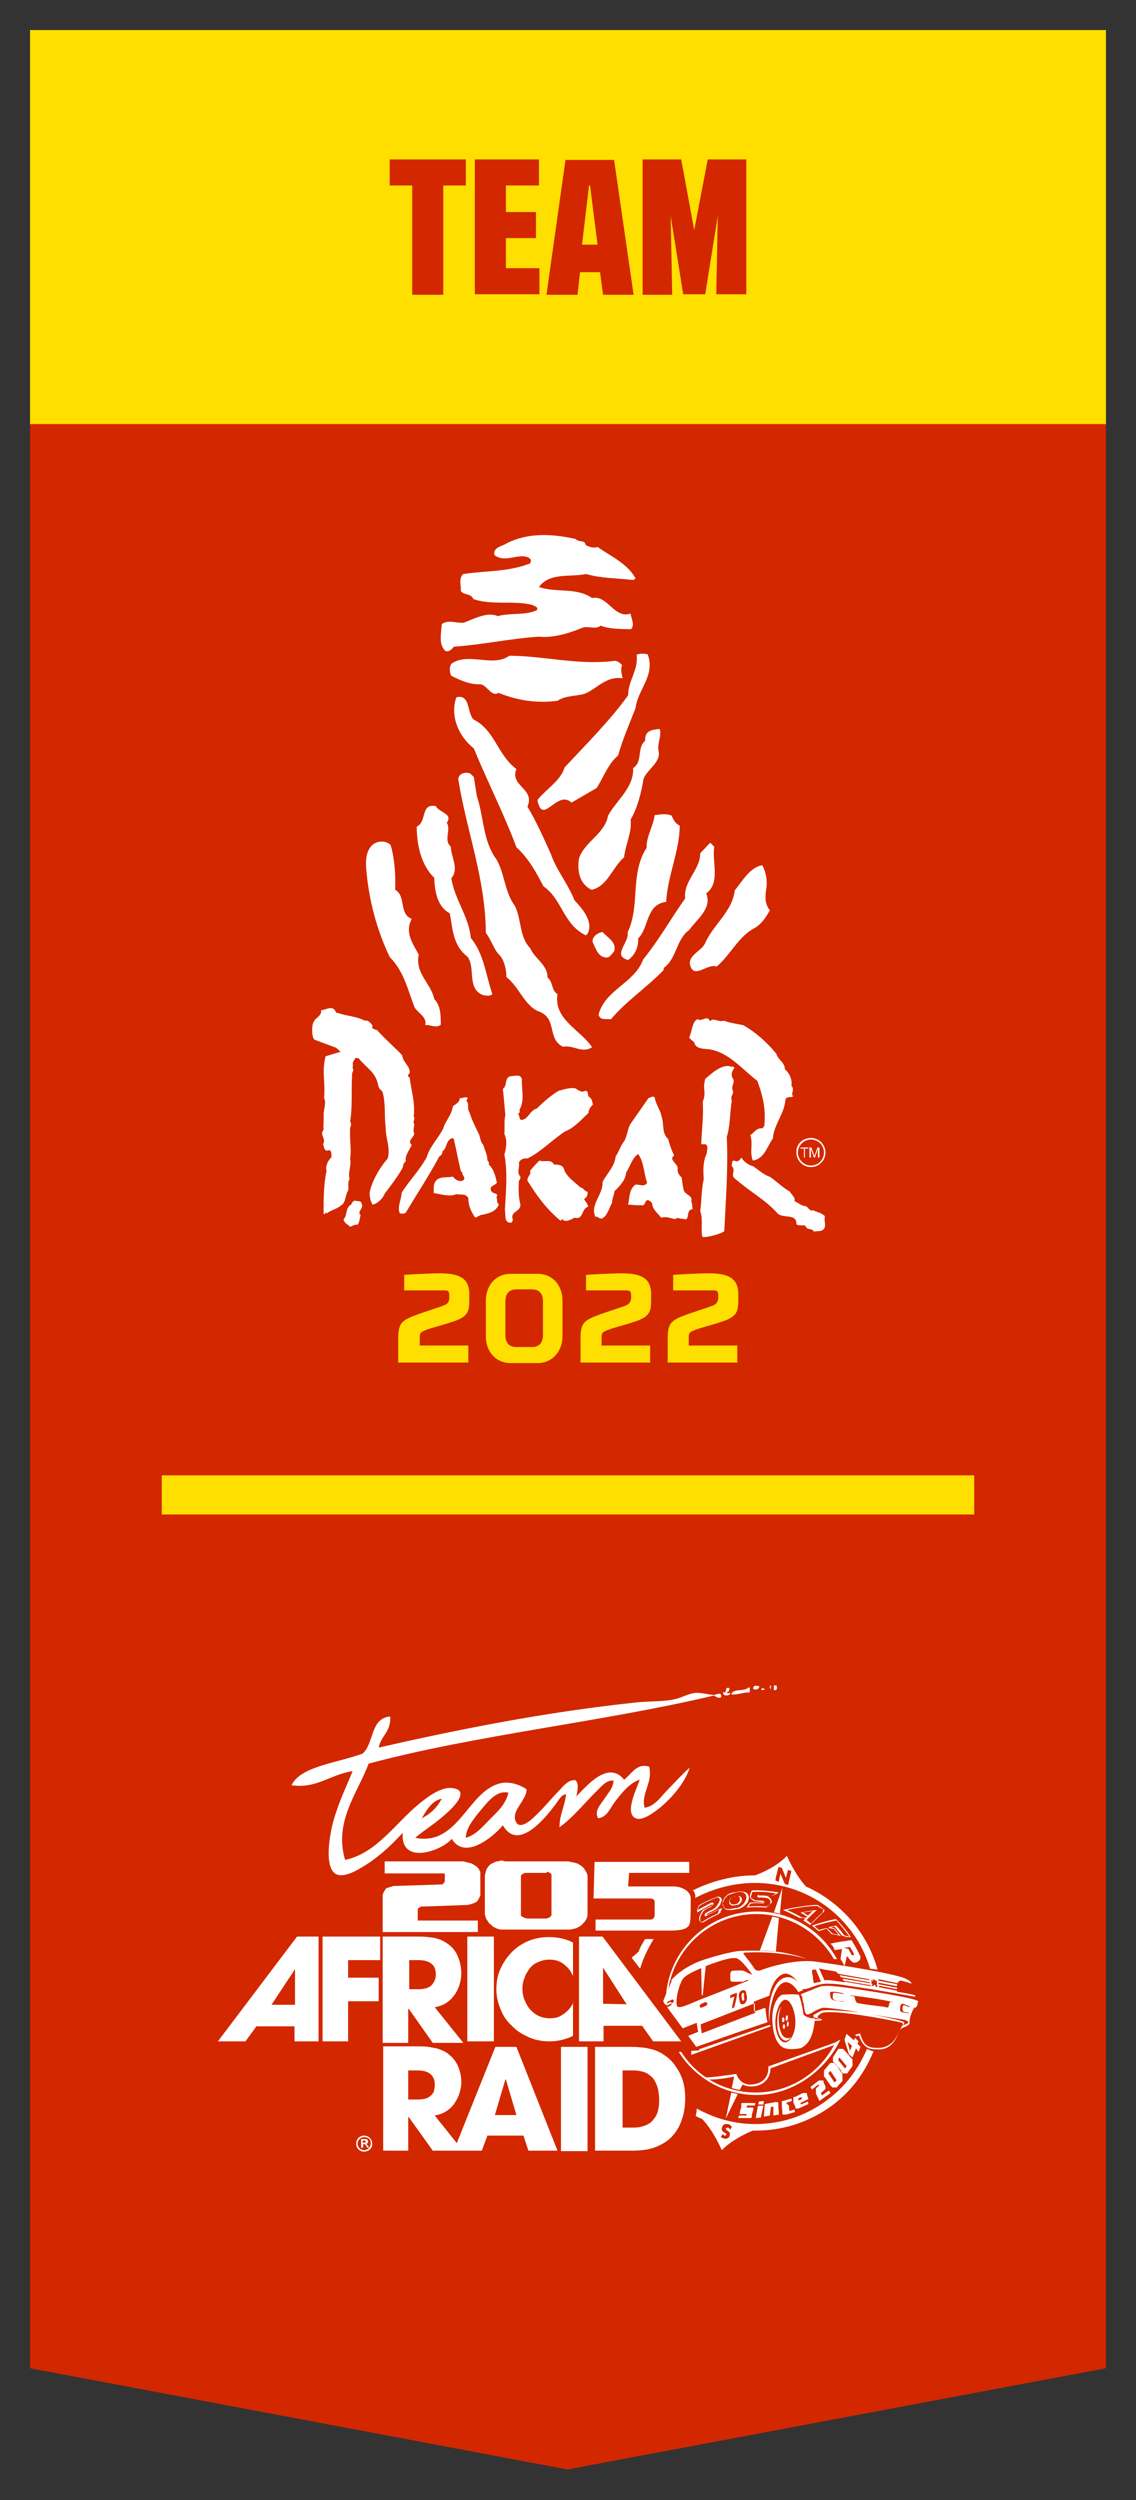 <?xml version="1.0" encoding="utf-8"?>
<!-- Generator: Adobe Illustrator 26.0.1, SVG Export Plug-In . SVG Version: 6.00 Build 0)  -->
<svg version="1.1" xmlns="http://www.w3.org/2000/svg" xmlns:xlink="http://www.w3.org/1999/xlink" x="0px" y="0px"
	 viewBox="0 0 226.8 498.7" style="enable-background:new 0 0 226.8 498.7;" xml:space="preserve">
<rect x="0" y="0" width="226.8" height="498.7" fill="#333333" stroke="none"/>
<g id="DAK22_x5F_TEAM_x5F_Logo">
	<g>
		<polygon id="XMLID_14845_" style="fill:#D32700;" points="6,6 220.8,6 220.8,472.4 113.3,492.6 6,472.4 		"/>
		<rect id="XMLID_14844_" x="32.3" y="294.3" style="fill:#FFDF00;" width="162.2" height="7.8"/>
		<rect id="XMLID_2783_" x="6" y="6" style="fill:#FFDF00;" width="214.8" height="78.6"/>
		<g>
			<g>
				<path style="fill-rule:evenodd;clip-rule:evenodd;fill:#FFFFFF;" d="M72.2,240.1c0.5,1-1,1.5-0.2,2.3c-0.2,0.6-0.2,1.4-0.6,1.9
					c-0.7-0.1-1,0.3-1.5,0.4c-0.5-0.5-1.2-0.7-1.3-1.5c0.8-0.8,0.3-2.3,1.5-2.9c0.1-0.3,0.4-0.8,0.8-0.8
					C71.3,239.7,72.1,239.4,72.2,240.1z M110.6,232.3c0.7,0,1.7,0,2,0.9c0.4,1.5,2.2,2.6,3.3,3.7c0.6,0,0.8,0.8,1.4,0.8
					c0.1,0.7-0.2,1.2-0.7,1.5c0.3,0.5,0.8,1,0.8,1.5c-1.4,0.5-0.9,2.7-2.7,2.2c-0.6,0.3-1.5,0.9-2.3,0.5l0.1-0.1l-0.2-0.1l-0.4,0.3
					c-2.9-2.4-4.8-5.1-6.6-8c-0.1-0.8,0.9-1.3,0.5-1.9c0.5-0.7,1.3-1.5,1.9-2.1C108.7,231.9,110,231.1,110.6,232.3z M150.3,232.6
					c1.2,0.8,2.1,1.7,3.5,2.2c1.4,1,2.5,2.1,3.9,2.9c0.3,0.6,1.2,1.2,0.9,1.9c0.8,0.3,1.4,1,2.3,1c0.5,0.3,0.8,1.1,1.4,0.8
					c0.8,0.4,1.7,0.5,2.4,1.2c-0.3,1,0.5,2.1-0.5,2.8c-0.6,0.3-1.2,0.1-1.7,0.3c-0.3-0.8-1.4-0.2-1.7-1.2c-0.5-0.2-1.4,0.1-1.8-0.3
					c0.1-2.2-2.6-1.1-3.7-2.1c-2.6-2.9-5.8-4.5-8.8-7.2c-0.5-0.8,0.4-1.5-0.4-2.3c0-0.4,0-1.4,0.7-1c0.6,0.2,1-0.3,1.2-0.7
					C148.5,231.7,149.4,232.4,150.3,232.6z M132.1,222.8c0.5,1.4,0,3.3,1.3,4.4c0.3,1.2,0.7,2.3,1.2,3.3c-1.2,0.8,0.7,1.6,0.7,2.5
					c-0.1,0.9,0.2,1.3,0.8,1.9c0.1,0.8,0.2,1.7,0.4,2.5c0.3,1,1.9,1,1.5,2.3c0.3,0.5,0.1,0.9,0.3,1.5c-1.6,0.1-0.3,2.6-2,1.9
					c-0.5,0.1-1.1-0.4-1.5,0.1c-1-0.2-1.7-0.6-2.8-0.3c-0.6-0.8-1.8-1.7-1.8-2.9c-0.3-0.3-0.9-1-1.3-0.3c-0.2,0.5-0.4,0.9-1,0.7
					c-0.6,0.1-1.9-0.1-2.5-0.1c0.3-1.4,0.2-3.2,1.5-4c0.7-0.1,1.8,0.6,2.3-0.4c-0.7-1.9-0.6-4.1-1.8-5.7c-1.2,0.8-1.6,2.5-2.4,3.7
					c-0.1,1.5-1.2,2.6-2.3,3.7c-0.1,0.8-0.5,1.5-0.5,2.3c-0.6,1.1-1,2.8-2.1,3.2c-0.2-0.1-0.8-0.1-0.9-0.5l-0.3,0.2
					c-1.2-2.5,1.5-4.4,1.4-7c0.8-1.7,2.4-3,2.6-5.1c0.7-1,1-2.2,1.8-3.2c0.5-1,0.6-2.2,1.1-3.2l3.7-5.3c0.4,0,0.8-0.5,1.2-0.1
					C131,220.5,131.9,221.5,132.1,222.8z M93.2,218.9c0.5,0.3-0.3,0.4,0,0.8c0.5,0.6,0,1.4,0.5,2.1c0.5,1.6,1.2,3,1.9,4.4
					c0.3,0.7,0.3,1.6,0.9,2.2c0.3,1.1,0.8,1.9,0.8,3c0.1,0.3,0.6,0.6,0.2,0.8c1.1,1,1.4,2.4,1.7,3.7c-0.3,0.6-1.5,0.6-1.2,1.5
					c0.3,1,1.7,0.3,1.1,1.5c0.3,0.3-0.1,1,0.5,1.3c-0.6,1.7-2.4,1.9-3.7,2.2l-1,0.5c-0.9-1.2-1.4-2.5-1.4-3.9
					c-0.5-1-1.5-0.6-2.4-0.8c-1.3,0.6-3,0-4.5-0.2c0-0.5-0.1-1.5,0.2-2.1c0.7-1.4,2.3-0.9,3.6-1.2c0.5,0.6,1.2,1.1,2,0.8
					c0.8-0.5-0.2-1-0.1-1.6l-0.3-0.3c-0.5-2-0.9-4.3-1.4-6.4c-0.3-0.3-0.6-0.1-0.8,0.1c-0.8,0.6-0.6,1.8-1.5,2.4
					c0.1,0.5-0.3,0.8-0.6,1c-2.1,3.9-4.6,7.7-6.7,11.2c-0.4,0.3-0.8,0.2-1.2,0.1c-0.5-1.3,0.3-2.6,0.4-4.1c1.5-2.4,3.7-4.6,5-7.1
					c0.6-2.1,2.3-3.7,3.3-5.7c0.4-1.5,1.7-2.7,1.9-4.4c0.6-0.5,1.4-0.8,1.4-1.7C92.2,219.2,92.6,218.8,93.2,218.9z M104.2,215.3
					c-0.1,2.1,0.6,4.2-0.5,6.1c0.1,0.3,0.1,0.6-0.3,0.8c0.4,0.3,0.2,0.9,0.6,1.2c1.5,0,1.7-1.9,3.2-2.3c1.2-1.2,2.8-2.6,4.3-3.5
					c1.1-0.3,2.3-0.7,3.4-0.5c0.6,0.4,1.2,0.9,1.9,0.5c0.8-0.1,0.4,0.9,0.8,1.2c0.7,0.4,0.6,1.1,0.8,1.5c-0.5,0.5-0.9,1-0.9,1.7
					c-1.6,1.5-2.9,3-4.7,3.7c-2.6,1.7-4.7,4-7.5,5.4c-0.6-0.1-1.4,0.1-1.7,0.8c0.2,1-0.5,2.1,0.3,2.8c0,0.3,0,0.6-0.3,0.8
					c-0.1,1.7-0.1,3.2,0.3,4.8c0.1,1.4-2.2,1.4-1.5,3c-0.1,0.3-0.2,0.7-0.6,0.6c-1.2-0.1-0.8-1.7-1-2.5c0.2-3.9,0.6-7.3-0.1-11.1
					c0.4-1.4,0.6-2.8,0-4.1c0.1-1.3-0.1-2.6,0.2-3.8c-0.2-1.7-0.3-3.5-0.5-5.2c0.9-0.6,0.3-2.1,1.4-2.5
					C102.7,214.7,103.9,214.1,104.2,215.3z M146.6,213.1c-0.5,0.5-0.7,1.4-0.3,2c0.5,0.8-0.2,1.2-0.1,2.1c0.5,1.4-0.5,1.1-0.1,2.4
					c-0.4,2.4-0.3,5-1,7.2c0.3,6.2-0.2,12.5-0.5,18.8c-0.6,0.5-3.7,1.4-4.4,1.1c-0.3-1.5,0.2-3.5-0.4-5.1c0.3-2.2,0.2-4.2,0.7-6.4
					c-0.1-1.6-0.2-3.5,0.6-5.1c0-0.5,0.3-1.2,0-1.6c-0.3-0.5-0.6-0.1-1.1-0.3c0.1-2.7,0.5-5.8,0.3-8.4c0.8-2.1-0.1-2.4,0.5-4.6
					c1-0.8,3.4-3.2,5.2-2.4C146.3,212.7,146.6,212.8,146.6,213.1z M141.4,203.2l0.4,0.5c0.6-0.8,1.7,0.3,2.7-0.1
					c1.4,0.5,2.5,0.6,3.9,0.9c2.6,1.5,4.7,3.4,6.6,5.7c0.3,1.2,1.7,1.7,1.7,3.1c1,0.8,1.5,2.2,1.3,3.3c0.8,0.7-0.3,1.7,0.4,2.1
					c0-0.1,0-0.1-0.1-0.1c0,0.5-1.3-0.1-1.5,0.8c-0.2,2.8-2.3,4.9-2.5,7.7c-1.1,1.5-1.7,4.1-4,4.4c-0.7-1.8,0.1-3.3-0.5-5.1
					c0.8-0.4,1.2-1.5,2.4-1.3l0.4-0.5c0.3-3.7-0.3-5.9-1.4-9c-3-2.3-5.5-5.4-9.1-6.2c-1.1-0.3-3.2,0.1-3.5-1.5c-0.3-0.3-0.9-0.6-1-1
					c0.5-0.8,0.6-3.3,1.7-3.6C140,203.8,140.7,202.9,141.4,203.2z M67.6,202.1c1.6,0.6,3.6,0.6,5.2,1.5c0.6-0.2,1.2,0.4,1.6,1
					c-0.4,0.7,0.5,0.7,0.9,0.9c1.7,1.9,3.5,3.4,5,5c0.1,1.4,1.6,2.1,1.5,3.5c-0.1,0.3-0.5,0.4-0.3,0.7l0.3,0.3
					c0.3,2.6,1.1,4.8,0.8,7.7c0.4,0.5-0.3,1,0.1,1.5c0,0.5-0.3,1.4,0,1.9c0,0.8-1.5,1.4-0.5,2.3c-0.5,1.1-1.4,2.1-1.2,3.3
					c-0.5,0.3-0.5,0.8-0.6,1.2c-0.9,1.7-2.6,3.9-3.6,5.2c-0.3,0.9-1.4,2-2.4,2.2c-0.5-0.8-0.6-1.6-0.6-2.4c0.4-2.2,2-5,3.6-6.8
					c0.6-2.1-0.4-3.9-0.4-6.2c-0.3-2.3,0-4.4-0.5-6.6c-0.2-1.1-0.7-0.6-1-1.8c-0.5-2.7-2.2-3.3-3.9-5.4c-0.2,0-0.4-0.1-0.6-0.1
					c-0.9,1.4-0.4,0.6-0.6,2.1c0.4,0.4-0.2,0.8-0.1,1.2c-0.2,3.2,0.1,6.6-0.4,9.4c0.5,0.8-0.2,1.2,0,1.9c-0.1,1.9,0.3,3.8,0,5.6
					c0.3,1.4-0.5,2.6-0.1,4c-0.5,0.8-0.1,1.5-0.3,2.3c-0.6,0.8-0.4,2.5-1.5,3c-0.5,0.6-2.3,1-2.8,1.6l-0.1-0.3
					c-0.2,0.3-0.3,0.5-0.5,0.3c0-2.7,0-5.9,0.6-8.5c-0.3-1,0.3-2.1,1-2.8c-0.1-0.5,0.1-1.2-0.5-1.4c-1,0.5-1-0.7-1.2-1.2
					c0.7-1-0.8-1.9,0.1-2.8c-0.1-1,0.1-1.9,0-3c0-1.2,0.6-2.3,0.1-3.4c0.3-3.3-0.5-5,0.3-8.3l3-0.9l-0.9-0.8l-4.3-1.6
					c-0.6-0.4-0.6-2.9-0.2-3.5c0.3-0.9,1.7-1.2,1.5-2.4c1,0,2.4-1.2,3,0.5L67.6,202.1z M122.6,189.8c-0.5,0.5-0.9,1.3-1.6,1.2
					c-1.7-0.1-2.1-2-2.7-3.1c-0.1-1,0.9-1.8,2-2C121.2,187,123.2,187.9,122.6,189.8z M153,177.2c-0.3,1.7-0.3,3.1,0.7,4.4
					c-0.7,1.2-1.6,2.7-3,3.5c-3.3,1.7-4.7,5.2-7.6,7.7c-2-0.7-4.8,2.9-5.4-0.7c0.1-1.7,2.2-2.4,3-3.8c1.6-3.8,5.5-6.4,6-10.7
					c1.4-1.7,3.1-4.7,5.5-5C153,174.1,153.2,175.8,153,177.2z M142.6,168.9c-0.5,2.9,1.3,7.2-1.6,9.3c1.2,3-1.8,5.1-3.4,7.3
					c-2.7,2-2.4,5.6-5.1,7.6v0.4c-3.4,3.5-7.6,6.3-10.5,9.8c-0.9-0.1-2.2,0.3-2.5-0.9c1.3-5,7.2-6.3,8.9-11
					c3.3-4.1,5.5-8.1,8.4-12.2c-0.4-3.5,3-5.6,3-9l2-2.1L142.6,168.9z M78,168.6c0.8,2.7,1,6,0.9,8.9c2.2,1.2,0.7,4.8,3.3,5.8
					c-1.4,2.6,0.1,4.8,1.4,7.1c-0.8,3.8,2.5,5.8,3.1,8.9c1.3,1.3,1.3,3.3,1.3,5.1c-0.9,0.8-2.2-0.1-3.1,0.1c0.4-1.6-1.4-2.4-2.1-3.5
					c-1.4-3.5-2.1-7.2-5-10.1c-2.6-5.5-4.2-11.4-4.7-17.8c-0.1-1.6,0-3.1,1-4.3C75.2,167.5,77.3,167.7,78,168.6z M135.7,164.7
					c0,5-2.4,9.9-2.7,15.2c-4.1,0.5-3.4,5.2-5.6,7.3c0.1,1.8-0.7,3.4-2,4.3c-3.3-0.9,0.3-3.5-0.1-5.5c2.6-5.5,0.4-11.6,3.8-16.9
					c-0.1-2.2,1.3-4.2,1.6-6.5c1-0.1,2.2-0.4,3.4,0.1C134.4,163.5,134.9,164.3,135.7,164.7z M89.2,164.1c0.9,1.6-0.7,3.4,0.8,4.8
					c0.1,2.2,1.7,4.4,0.1,6.3c0.7,4.3,3.5,7.6,3.9,11.9c2.7,3.3,3,7.5,4.3,11.2c-0.4,0.5-1.6,0.3-2.1,0.1c-3-1.4-1.2-5.4-2.9-7.6
					c-2.9-2.2-2.9-5.5-3.5-8.6c-2.5-1.4-3-4.3-3.1-7.1c-2.6-2.5-3.5-6.5-3.5-10.2c2.1-1,0.7-4.7,3.8-4.1
					C87.7,162.1,90.5,162.3,89.2,164.1z M95.2,158.8c1.4,4.1,1.2,9,3.9,12.6c1.7,2.9,1.6,6.5,3.7,9.3c1.4,2.9,0.8,6.1,3.1,8.5
					c0.8,2,3.5,3.3,3.4,5.8c1.2,0.9,0.7,2.5,2,3.3c-0.8,5.1,4.6,7.1,6.9,10.6c-2,1.3-3.7-0.5-5.8-0.1c-3.3-1.6-1-5.8-5-7.1
					c-2.7-1.2-3.9-5-6.3-6.8c0-1.3-0.3-3-1.2-4.2c-1.4-1.3-1.7-3.1-2.9-4.6c-0.1-11-3.8-20.1-5.5-30.6c0-1.2,1.4-1.6,2.4-1.2
					l0.7,0.7L95.2,158.8z M131.5,149.9c0.4,2.2-2.2,3.5-3,5.4c-0.5,2.9-1.2,5.8-2.6,8.2c0.3,2.6-1,4.8-1.3,7.5
					c-2.4,2.1-3.3,5.8-6.5,6.5c-2.4-1.2-2.9-3.7-2.5-6.3c1.2-3.4,5.1-4.8,5.8-8.5c1.7-3.1,5.2-5.6,5-9.5c2-1.2,0.7-4.1,2.4-5.4
					c-0.1-2.1,1.3-2.2,2.9-2.4C132.2,146.6,131.1,148.5,131.5,149.9z M94.5,143.5c4.3,2.1,4.8,7.1,8.6,9.9c-1.4,3.4,3.8,3.9,2.2,7.5
					c1.8,3,3.3,6.4,4.7,9.5c1,3,3.4,5.9,4.7,9.2c1.6,1.7,3.7,4.1,2.7,6.5l-0.4,0.5c-4.6-2.2-4.7-7.2-8.5-9.8
					c-1.4-2.7-2.9-5.5-5.4-7.8c-2.5-6.7-5.8-13.1-8.5-19.7c-3-2.4-4.8-6.4-3.5-10.2C93.9,138.4,93.2,142,94.5,143.5z M122.8,131.8
					c0.5,0.1,1,0.4,1.4,0.9c-0.4,0.9,0,2,0.1,2.6c-3.3-0.5-5.1,2.1-7.6,3.1c-1.7,0.5-3.8,0.3-5.4,1.4c-4.1,0.5-7.8,0-11.8-1.6
					c-1.3,0.9-2.2-1.4-3.5-1.7c-2.2,0.1-4.1-0.8-5.9-1.7c-0.4-0.7-0.4-1.7,0-2.4c3.5-2.4,8.2,0.8,11.6-1.6
					C108.4,130.8,115.8,132.8,122.8,131.8z M129.3,130.5c1.6,4.2-2,7.1-2.4,10.7c-1.2,3.1-2.6,6.3-3.5,9.5c-2.1,1.8-2.9,4.4-4.3,6.5
					l-5,2.9c-2.9-2.7-5.8,4.8-6.8-0.5c1.6-2.1,4.7-3.9,5.4-6.5c4.3-4.6,9.2-9.5,12.7-14.4c0-3,2.1-5,1.7-8.1
					C127.7,130.3,128.7,130.4,129.3,130.5z M116.9,108.7c0.7,0.4,1.6,0.7,2.4,0.4c2.5,1.8,6,3.3,7.6,6.3l-0.5,0.3
					c-3.3-0.4-6.3-0.3-9.4-1.2c-3.1,0.7-7.2-0.4-9.4,2.6c3.5,1.2,7.5,0,10.6,2.2c3.1-0.7,4.4,4.2,7.7,3.1c0.1,1,0.9,2.2,0.1,3.1
					c-1.8,0-4.3,0-6.1-0.7c-1,0.9-2.6-0.1-3.8,0.5c-2.5,1-5.6,2-8.5,1.7c-6,0.4-11.2,1.6-17,2c-0.5,0.7-1.4,1.4-2,0.5
					c-1-1.4-0.5-3.3-0.4-5c1.3-1,3.1-0.1,4.4-0.3c2.2-0.8,4.6-2.2,6.8-1.3c2.5-0.7,5.6-0.1,7.8-1.2c0.3-0.7-0.5-0.7-0.8-1
					c-3.8-1-8.1,0.1-11.9-1.2c-0.5-1.2-1.8-0.7-2.5-1.6c0.1-1-0.5-2.6,0.5-3.4c4.8-0.7,8.9-0.4,13.3-2.1c0.3-0.5,0.3-0.8-0.3-1.2
					c-2.1-0.9-4.7,1.2-6.8-0.5c-0.3-1.6,1.6-1.7,2.6-2.4c4.3-2.1,9-1.8,13.6-0.8C115.6,108.3,116.8,107.6,116.9,108.7z M161.6,230.9
					h0.3v-1.7l0.6,1.7h0.2l0.6-1.7l0,1.7h0.3v-2h-0.4l-0.6,1.7l-0.6-1.7h-0.4V230.9z M160.4,230.9h0.3v-1.8h0.7v-0.2h-1.6v0.2h0.7
					V230.9z M161.9,227.3c-1.4,0-2.6,1.2-2.6,2.6c0,1.4,1.2,2.6,2.6,2.6c1.5,0,2.6-1.2,2.6-2.6C164.5,228.4,163.3,227.3,161.9,227.3
					z M161.9,227c1.6,0,2.9,1.3,2.9,2.9c0,1.6-1.3,2.9-2.9,2.9c-1.6,0-2.9-1.3-2.9-2.9C158.9,228.3,160.2,227,161.9,227z"/>
			</g>
			<g>
				<path style="fill:#FFDF00;" d="M89.7,258.9v-0.4c0-1.2-0.3-1.1-1.8-1.1h-7.2l0-3.1c0,0,4.6-0.3,7.2-0.3c4.4,0,5.8,1.4,5.8,4.2
					v0.7c0,2.8-0.1,3.8-3.8,4.9c-0.4,0.2-4.3,1.2-5.1,1.6c-0.6,0.3-1,0.3-1,1.4v1.6h9.7v3.4H79.5v-4.7c0-3.1,0.6-3.7,3.6-4.8
					c0.7-0.3,4.8-1.6,5.5-1.9C89.5,260.1,89.7,259.5,89.7,258.9z"/>
				<path style="fill:#FFDF00;" d="M97,266.6v-7.2c0-2.7,1.7-5.3,5-5.3h5.3c3.3,0,5,2.6,5,5.3v7.2c0,2.7-1.8,5.3-5,5.3H102
					C98.7,271.9,97,269.3,97,266.6z M108.4,266.3v-6.7c0-1.4-0.6-2.4-2.2-2.4h-3.1c-1.5,0-2.2,0.9-2.2,2.4v6.7
					c0,1.4,0.6,2.4,2.2,2.4h3.1C107.8,268.7,108.4,267.7,108.4,266.3z"/>
				<path style="fill:#FFDF00;" d="M126,258.9v-0.4c0-1.2-0.3-1.1-1.8-1.1h-7.2l0-3.1c0,0,4.6-0.3,7.2-0.3c4.4,0,5.8,1.4,5.8,4.2
					v0.7c0,2.8-0.1,3.8-3.8,4.9c-0.4,0.2-4.3,1.2-5.1,1.6c-0.6,0.3-1,0.3-1,1.4v1.6h9.7v3.4h-13.9v-4.7c0-3.1,0.6-3.7,3.6-4.8
					c0.7-0.3,4.8-1.6,5.5-1.9C125.7,260.1,126,259.5,126,258.9z"/>
				<path style="fill:#FFDF00;" d="M143.4,258.9v-0.4c0-1.2-0.3-1.1-1.8-1.1h-7.2l0-3.1c0,0,4.6-0.3,7.2-0.3c4.4,0,5.8,1.4,5.8,4.2
					v0.7c0,2.8-0.1,3.8-3.8,4.9c-0.4,0.2-4.3,1.2-5.1,1.6c-0.6,0.3-1,0.3-1,1.4v1.6h9.7v3.4h-13.9v-4.7c0-3.1,0.6-3.7,3.6-4.8
					c0.7-0.3,4.8-1.6,5.5-1.9C143.1,260.1,143.4,259.5,143.4,258.9z"/>
			</g>
		</g>
		<g>
			<g>
				<path style="fill:#D32700;" d="M88.5,58.8h-6.2V37h-4.5v-5.2H93V37h-4.5V58.8z"/>
				<path style="fill:#D32700;" d="M101,53.5h6.7v5.2H94.8V31.8h12.8V37H101v5.3h6v5.2h-6V53.5z"/>
				<path style="fill:#D32700;" d="M126.5,58.8h-6.1l-0.6-4.5h-4l-0.5,4.5h-6.2l3.8-26.9h9.7L126.5,58.8z M116.2,48.8h3.1L117.8,37
					h-0.2L116.2,48.8z"/>
				<path style="fill:#D32700;" d="M134.2,58.8h-5.9V31.8h7.7l2.6,14.1h0l2.7-14.1h7.7v26.9H143l0.3-15.6h0l-2.5,15.6h-4.4
					l-2.5-15.6h0L134.2,58.8z"/>
			</g>
		</g>
	</g>
</g>
<g id="ZONE_LOGO_NE_PAS_IMPRIMER">
	<g>
		<path style="fill:#FFFFFF;" d="M162,396.4c1.1-0.4,2.1-0.8,3.7-0.7c0.7,0,1.6,0.1,2.3,0.2c2,0.3,4,0.6,6,0.9
			c3,0.5,7.1,1.2,8.7,1.5l0-0.3c0,0,0,0,0,0c-1.6-0.4-2.5-0.5-3.6-0.7l0-0.2l-3.6-0.7l0-0.3l3.6,0.7l0-0.3l-3.7-0.7l0-0.3l3.7,0.7
			l0-0.2c0,0,0-0.1,0-0.2l-3.7-0.7l0-0.3l3.8,0.8c0.1-0.3,0.4-0.6,0.8-0.5c0.5,0.1,1.7,0.5,2,0.6c-0.2-0.6-0.8-0.8-1.4-1.1
			c-3.9-1.4-17-3.2-17-3.2l-0.7-0.1c0,0-4.2-0.8-11.3,1.8c-0.1,0-0.7,0-0.9-0.3c-1.7-2.6-2.8-3.3-2-3.3c5.4-0.3,9.8,0.5,12.2,1.2
			c-1-0.4-2.4-0.8-4.5-1.2c-2.3-0.4-6.9-0.5-9.1-0.3c-3.4,0.5-7.6,2-7.6,2s-3.5,1.3-5.6,3.7c-0.2,0.2,0.1,0.3-0.1,0.5
			c-0.8,1.9-1.2,2.7-1.6,3.8l0.4,0.7l0.9-0.5c0.2-0.1,0.4,0,0.4,0.2c0,0.2-0.1,0.4-0.3,0.5l-0.6,0.3l3.1,4.2l2.8-1.1
			c0,0,0.1,1,0.3,1.8l-2,0.8l1.6,2.2c3.5-1.2,8.1-2.9,14.2-4.9c0,0,0.1,0-0.1-0.6c-0.2-1.1-0.3-2.4-0.3-2.3c-2,0.7-1,0.3-2.2,0.8
			c-0.1-0.6-0.1-0.9-0.1-2c1.9-0.8,1.3-0.5,3.1-1.2c0.2-1,0.3-1.4,0.8-2.4c0.4-0.8,1.4-2.1,2.6-2c0.9,0.1,2.2,1.1,3,3.1
			C161.1,396.8,161.4,396.6,162,396.4 M174.1,395.3c0-0.1-0.1-0.1-0.2-0.2c0.2-0.3,0.4,0.2,0.5,0.1c0-0.1-0.1,0-0.1-0.1h0.1
			c0-0.1-0.2,0-0.2-0.2c0.2-0.1,0.5,0,0.6,0.2c0.2-0.1,0.3,0.1,0.3,0.3c-0.1,0-0.1-0.1-0.1-0.3c-0.1,0.2,0.1,0.4,0.1,0.5
			c0,0.1,0,0.1-0.1,0.2c0.1,0.2,0.2,0.3,0.2,0.5c-0.1,0.1-0.3,0-0.4,0c0-0.1,0.1-0.2,0.1-0.1c-0.1-0.1-0.2-0.2-0.3-0.3
			c-0.1,0.1-0.2,0.1-0.2,0.3c-0.1,0-0.2-0.1-0.4-0.1v-0.1c0,0,0.1,0,0.2,0l-0.3-0.6C173.9,395.3,174.1,395.3,174.1,395.3
			 M166.9,393.3c0.1,0.1,0.3,0.2,0.4,0.4l6.2,1.1l0.1,0.2l-6-1c0.1,0.1,0.2,0.3,0.3,0.4l5.7,1l0.1,0.2l-5.5-0.9
			c0.1,0.1,0.2,0.3,0.2,0.4l5.4,0.9l0.1,0.2l-5.3-0.9c0,0.1,0,0.1-0.1,0.1c-0.9-0.1-2.8-0.5-3.9-0.4c-0.4-0.8-0.7-1.6-1.1-2.4
			C164.1,392.9,166.4,393.1,166.9,393.3 M162.2,393c0.1-0.2,0.4-0.1,0.7-0.1c0.3,0.8,0.7,1.6,1,2.4c-0.5,0.1-1,0.2-1.4,0.3
			c-0.1-0.3-0.2-0.8-0.2-1.3C162.2,393.9,162,393.2,162.2,393 M134.3,399.5l-0.8,0.4c-0.2,0.1-0.4,0-0.4-0.2c0-0.2,0.1-0.4,0.2-0.4
			l0.8-0.4c0.2-0.1,0.4,0,0.4,0.1C134.5,399.2,134.5,399.4,134.3,399.5 M135.1,400c-0.2-1.8,0.6-4.3,1.2-5.2c0.6-1,3.7-2.2,3.7-2.2
			l0.1,5.4l0.2,0l0.6-5.8c0,0,4.3-1.8,6-1.6c1,0.1,2.7,2.5,3.3,3.3c0,0,0,0,0,0c-0.3-0.1-0.6-0.2-0.8-0.3c0,0-0.9-0.5-1.1-0.5
			c-0.2-0.1-1.9,0-1.9,0c-0.4,0-0.6,0.3-0.6,0.8v0.8c0,0.4,0.1,0.6,0.5,0.6l2.1,0c0.2,0,0.2-0.1,0.2-0.1c0.1,0,0.2-0.2,0.4-0.2
			c0.3,0,0.5,0,0.6,0c-1.3,0.5-5.2,2.1-8.6,3.4C138,399.5,135.3,401.1,135.1,400 M149.1,398.8c-0.1,0.5-0.4,1.1-1,1
			c-0.4-0.1-0.4-0.5-0.5-1c0-0.2-0.1-0.5-0.1-0.7c0-0.6,0.3-1,0.8-1.1c0.5-0.1,0.7,0.3,0.7,0.8C149.1,398,149.2,398.5,149.1,398.8
			 M145.8,398.6c0-0.2,0-0.4,0-0.6c0.4-0.2,0.8-0.3,1.3-0.5c0,0,0,0,0,0c0.1,0.6-0.1,1.1-0.2,1.7c-0.1,0.4-0.2,0.8-0.3,1.2
			c-0.2,0.1-0.3,0.2-0.5,0.2c0.3-1.5,0.5-2.2,0.5-2.3C146.3,398.3,146.1,398.5,145.8,398.6 M139.7,400.1c0-0.3,0.4-0.4,0.6-0.5
			c0.2-0.1,0.3-0.2,0.5-0.2c0.2,0,0.4,0,0.4,0.3c0,0.3-0.2,0.4-0.5,0.5C140.5,400.3,139.6,400.8,139.7,400.1 M140.1,405.6
			c-0.1-0.6-0.2-1.4-0.2-1.8l10.8-4.2c0,1.2,0,1.2,0.1,1.9L140.1,405.6z"/>
		<path style="fill:#FFFFFF;" d="M161.8,401.6c-0.1,0.1-0.3,0.1-0.5,0.2C161.5,401.7,161.6,401.7,161.8,401.6"/>
		<path style="fill:#FFFFFF;" d="M160.3,399.5c0-0.1,0-0.2-0.1-0.3C160.2,399.3,160.3,399.4,160.3,399.5"/>
		<path style="fill:#FFFFFF;" d="M159.5,398c0,0,0.1,0,0.1,0.1C159.6,398,159.5,398,159.5,398C159.5,398,159.5,398,159.5,398"/>
		<path style="fill:#FFFFFF;" d="M148.4,397.5c-0.1,0-0.2,0.1-0.3,0.2c-0.1,0.2,0,1.4,0.2,1.4c0.4,0.1,0.3-0.6,0.2-1
			C148.6,397.9,148.6,397.6,148.4,397.5"/>
		<path style="fill:#FFFFFF;" d="M156.1,376.1L156.1,376.1C156.1,376.2,156.1,376.2,156.1,376.1L156.1,376.1
			C156.1,376.1,156.1,376.1,156.1,376.1"/>
		<polygon style="fill:#FFFFFF;" points="156.1,376.1 156.1,376.1 156.1,376.1 		"/>
		<path style="fill:#FFFFFF;" d="M150.7,375.6c1.8,0,3.6,0.2,5.4,0.6l0,0l0,0l0,0l0,0c8.4,1.9,15.2,8.3,17.6,16.5l1.5,0.2
			c-2-7.4-7.4-13.5-14.3-16.6c-2.2-2.4-3.8-6.1-3.8-6.1c-1.9,2-4.7,3.3-6.4,3.9c0,0-0.1,0-0.1,0c-4.2,0-8.5,1.1-12.3,3
			c0.2,0.1,0.3,0.2,0.4,0.6c0.2,0.3,0.1,0.6,0.1,0.9C142.4,376.7,146.5,375.6,150.7,375.6 M154.8,375.1l0.1-0.6l0.5-2l0-0.1l0.7,0.2
			l0.8,2l0,0l0,0l0.4-1.5l0-0.1l0.7,0.2l-0.5,2.1l-0.1,0.6l0,0.1l0,0l-0.7-0.2l-0.1-0.2l-0.3-0.7l-0.5-1.2l0,0l0,0.1l-0.2,0.9
			l-0.1,0.6l0,0.1l0,0L154.8,375.1L154.8,375.1z"/>
		<path style="fill:#FFFFFF;" d="M127.5,389.3c-0.4,0.4-0.9,0.8-1.4,1.2l1.7,2.2c0.6-2.1,1.6-4.1,2.7-5.9c-0.6,0-1.2,0-1.7,0
			C128.3,387.6,127.8,388.4,127.5,389.3"/>
		<path style="fill:#FFFFFF;" d="M163.4,420.1C163.4,420.1,163.4,420.1,163.4,420.1c-3.7,2.3-8,3.6-12.6,3.6c-1.8,0-3.5-0.2-5.2-0.6
			c0,0,0,0,0,0c-2.3-0.5-4.5-1.4-6.5-2.5c0,0.5-0.1,1-0.2,1.5c0.4,0.2,0.8,0.4,1.3,0.6c2.3,2.4,3.9,6.2,3.9,6.2
			c1.9-1.9,4.5-3.2,6.2-3.9c0.2,0,0.4,0,0.6,0c5,0,9.6-1.4,13.6-3.9c4.8-3,7.9-7.1,9.9-11.9c-0.5-0.1-0.9-0.3-1.3-0.5
			C171,413.5,168,417.2,163.4,420.1 M145.9,424.6l-0.1,0.2c-0.1-0.1-0.1-0.2-0.2-0.2c-0.1-0.1-0.2-0.2-0.3-0.2c-0.1,0-0.2,0-0.3,0.1
			c0,0-0.1,0.1-0.1,0.1c0,0,0,0,0,0c0,0.2,0.2,0.3,0.3,0.4c0.3,0.2,0.6,0.4,0.5,0.7c0,0.1,0,0.1,0,0.2c-0.1,0.6-0.6,0.8-1.1,0.7
			c-0.3-0.1-0.6-0.2-0.7-0.4l0.1-0.1l0.3-0.4c0.1,0.1,0.2,0.3,0.4,0.3c0.1,0,0.3,0,0.3-0.2c0,0,0-0.1,0-0.1c0-0.1-0.1-0.2-0.2-0.2
			l-0.2-0.1c-0.3-0.2-0.6-0.5-0.5-0.9c0,0,0,0,0,0c0-0.1,0.1-0.2,0.1-0.3c0.1-0.2,0.2-0.3,0.3-0.4c0.1,0,0.2-0.1,0.3-0.1
			c0.2,0,0.3,0,0.5,0c0.2,0,0.3,0.1,0.5,0.2c0.1,0.1,0.2,0.2,0.3,0.3c0,0,0,0,0,0.1L145.9,424.6z"/>
		<path style="fill:none;stroke:#FFFFFF;stroke-width:0;stroke-linecap:round;stroke-linejoin:round;" d="M170.8,392.7
			C170.8,392.7,170.8,392.7,170.8,392.7"/>
		
			<line style="fill:none;stroke:#FFFFFF;stroke-width:0;stroke-linecap:round;stroke-linejoin:round;" x1="133.6" y1="388.8" x2="133.6" y2="388.8"/>
		<polygon style="fill:#FFFFFF;" points="145.5,380.7 145.5,380.7 145.5,380.7 		"/>
		<path style="fill:#FFFFFF;" d="M149.1,420.2l0.1-0.2c0,0,0,0,0,0c0,0,0,0,0,0c0,0,0,0,0,0c0,0,0,0,0,0c0,0,0,0,0,0c0,0,0,0,0,0
			c0,0,0,0,0,0c0,0,0,0,0,0l1.5,0l0.1-0.5l-2.1,0c0,0,0,0-0.1,0c0,0,0,0-0.1,0c0,0,0,0-0.1,0c0,0,0,0-0.1,0c0,0,0,0-0.1,0
			c0,0,0,0-0.1,0c0,0,0,0,0,0c0,0,0,0,0,0c0,0,0,0-0.1,0.1c0,0,0,0,0,0.1c0,0,0,0,0,0.1c0,0,0,0,0,0.1c0,0,0,0,0,0.1c0,0,0,0,0,0.1
			c0,0,0,0,0,0.1c0,0,0,0,0,0.1l-0.3,1c0,0,0,0.1,0,0.1c0,0,0,0.1,0,0.1c0,0,0,0,0,0.1c0,0,0,0,0,0c0,0,0,0.1,0,0.1c0,0,0,0,0,0
			c0,0,0,0,0,0c0,0,0,0,0,0c0,0,0,0,0,0c0,0,0,0,0,0c0,0,0,0,0.1,0c0,0,0,0,0.1,0c0,0,0,0,0.1,0l1.1,0c0,0,0,0,0,0c0,0,0,0,0,0
			c0,0,0,0,0,0c0,0,0,0,0,0c0,0,0,0,0,0c0,0,0,0,0,0c0,0,0,0,0,0c0,0,0,0,0,0l-0.1,0.3c0,0,0,0,0,0c0,0,0,0,0,0c0,0,0,0,0,0
			c0,0,0,0,0,0c0,0,0,0,0,0c0,0,0,0,0,0c0,0,0,0,0,0c0,0,0,0,0,0l-1.5,0l-0.1,0.5l2.1,0c0,0,0.1,0,0.1,0c0,0,0.1,0,0.1,0
			c0,0,0.1,0,0.1,0c0,0,0.1,0,0.1,0c0,0,0.1,0,0.1-0.1c0,0,0.1-0.1,0.1-0.1c0,0,0,0,0-0.1c0,0,0,0,0-0.1c0,0,0,0,0-0.1
			c0,0,0,0,0-0.1c0,0,0,0,0,0c0,0,0,0,0,0c0,0,0,0,0,0c0,0,0,0,0-0.1l0.3-1c0,0,0,0,0-0.1c0,0,0,0,0-0.1c0,0,0,0,0-0.1
			c0,0,0,0,0-0.1c0,0,0,0,0,0c0,0,0,0,0,0c0,0,0,0,0,0c0,0,0,0,0,0c0,0,0,0,0,0c0,0,0,0,0,0c0,0,0,0,0,0c0,0,0,0-0.1,0
			c0,0,0,0-0.1,0c0,0,0,0-0.1,0c0,0,0,0-0.1,0c0,0,0,0-0.1,0l-1,0c0,0,0,0,0,0c0,0,0,0,0,0C149.1,420.3,149.1,420.3,149.1,420.2
			C149.1,420.2,149.1,420.2,149.1,420.2C149.1,420.2,149.1,420.2,149.1,420.2C149.1,420.2,149.1,420.2,149.1,420.2
			C149.1,420.2,149.1,420.2,149.1,420.2C149.1,420.2,149.1,420.2,149.1,420.2"/>
		<polygon style="fill:#FFFFFF;" points="152.4,420 151.3,420.1 150.9,422.5 151.9,422.4 		"/>
		<polygon style="fill:#FFFFFF;" points="152.5,419.1 151.5,419.2 151.4,419.8 152.4,419.8 		"/>
		<path style="fill:#FFFFFF;" d="M153.9,420.4C153.9,420.4,153.9,420.3,153.9,420.4C153.9,420.3,153.9,420.3,153.9,420.4
			C153.9,420.3,153.9,420.3,153.9,420.4c0-0.1,0-0.1,0-0.1c0,0,0,0,0,0c0,0,0,0,0,0c0,0,0,0,0,0c0,0,0,0,0,0l0.5-0.1c0,0,0,0,0,0
			c0,0,0,0,0,0c0,0,0,0,0,0c0,0,0,0,0,0c0,0,0,0,0,0c0,0,0,0,0,0c0,0,0,0,0,0c0,0,0,0,0,0l0,1.8l1.1-0.2l-0.1-1.6c0,0,0-0.1,0-0.1
			c0,0,0-0.1,0-0.1c0,0,0,0,0-0.1c0,0,0,0,0-0.1c0,0,0,0,0-0.1c0,0,0,0,0-0.1c0,0,0,0,0-0.1c0,0,0,0,0,0c0,0-0.1-0.1-0.1-0.1
			c0,0-0.1,0-0.1-0.1c0,0-0.1,0-0.1,0c-0.1,0-0.1,0-0.2,0l-2.2,0.4l-0.2,2.5l1.2-0.2L153.9,420.4z"/>
		<path style="fill:#FFFFFF;" d="M157,419.5C157,419.5,157,419.5,157,419.5C157.1,419.5,157.1,419.5,157,419.5
			c0.1-0.1,0.1-0.1,0.1-0.1c0,0,0,0,0,0c0,0,0,0,0,0l1-0.3l-0.1-0.5l-1.7,0.5c0,0,0,0-0.1,0c0,0,0,0-0.1,0c0,0,0,0,0,0c0,0,0,0,0,0
			c0,0,0,0,0,0.1c0,0,0,0,0,0.1c0,0,0,0,0,0.1c0,0,0,0,0,0.1c0,0,0,0,0,0.1c0,0,0,0.1,0,0.1c0,0,0,0,0,0.1c0,0,0,0.1,0,0.1
			c0,0,0,0.1,0,0.1c0,0,0,0.1,0,0.1c0,0,0,0,0,0.1c0,0,0,0,0,0.1l0.1,1c0,0,0,0,0,0.1c0,0,0,0,0,0.1c0,0,0,0,0,0.1c0,0,0,0,0,0.1
			c0,0,0,0.1,0.1,0.1c0,0,0,0,0,0c0,0,0,0,0,0c0,0,0,0,0.1,0c0,0,0,0,0,0c0,0,0,0,0.1,0c0,0,0,0,0.1,0c0,0,0,0,0.1,0c0,0,0,0,0.1,0
			c0,0,0,0,0.1,0c0,0,0.1,0,0.1,0l1.7-0.5l-0.1-0.5l-1,0.3c0,0,0,0,0,0c0,0,0,0,0,0c0,0,0,0,0,0c0,0,0,0,0,0c0,0,0,0,0,0
			c0,0,0,0,0,0c0,0,0,0,0,0c0,0,0,0,0,0l-0.1-1.1C157,419.6,157,419.6,157,419.5C157,419.6,157,419.6,157,419.5
			C157,419.6,157,419.6,157,419.5"/>
		<path style="fill:#FFFFFF;" d="M158.8,420.3C158.8,420.4,158.8,420.4,158.8,420.3c0,0.1,0,0.1,0,0.1c0,0,0,0,0,0c0,0,0,0,0,0.1
			c0,0,0,0,0,0.1c0,0,0,0,0,0c0,0,0,0,0,0c0,0,0,0,0,0c0,0,0,0,0,0c0,0,0,0,0.1,0c0,0,0,0,0.1,0c0,0,0,0,0.1,0c0,0,0,0,0.1,0
			c0,0,0,0,0.1,0c0,0,0,0,0.1,0l2-0.9l-0.1-0.5l-1.4,0.6c0,0,0,0,0,0c0,0,0,0,0,0c0,0,0,0,0,0c0,0,0,0,0,0c0,0,0,0,0,0c0,0,0,0,0,0
			c0,0,0,0,0,0c0,0,0,0,0,0l-0.1-0.3l1.6-0.8l-0.3-0.9c0,0,0-0.1,0-0.1c0,0,0-0.1,0-0.1c0,0,0,0,0-0.1c0,0,0,0,0,0c0,0,0,0,0,0
			c0,0,0,0,0,0c0,0,0,0-0.1,0c0,0,0,0-0.1,0c0,0,0,0-0.1,0c0,0,0,0-0.1,0c0,0,0,0-0.1,0c0,0-0.1,0-0.1,0c0,0,0,0-0.1,0
			c0,0,0,0-0.1,0l-1.6,0.8c0,0,0,0-0.1,0c0,0,0,0-0.1,0c0,0,0,0-0.1,0c0,0,0,0,0,0c0,0,0,0,0,0.1c0,0,0,0,0,0.1c0,0,0,0,0,0.1
			c0,0,0,0,0,0.1c0,0,0,0,0,0.1c0,0,0,0.1,0,0.1c0,0,0,0.1,0,0.1c0,0,0,0.1,0,0.1c0,0,0,0,0,0c0,0,0,0,0,0.1c0,0,0,0,0,0.1
			c0,0,0,0,0,0.1L158.8,420.3C158.8,420.3,158.8,420.3,158.8,420.3 M159.4,418.6C159.4,418.6,159.4,418.5,159.4,418.6
			C159.4,418.5,159.4,418.5,159.4,418.6C159.4,418.5,159.4,418.5,159.4,418.6C159.4,418.5,159.4,418.5,159.4,418.6
			c0-0.1,0.1-0.1,0.1-0.1l0.5-0.2c0,0,0,0,0,0c0,0,0,0,0,0c0,0,0,0,0,0c0,0,0,0,0,0c0,0,0,0,0,0c0,0,0,0,0,0c0,0,0,0,0,0
			c0,0,0,0,0,0l0.1,0.4l-0.7,0.3L159.4,418.6C159.4,418.6,159.4,418.6,159.4,418.6C159.4,418.6,159.4,418.6,159.4,418.6"/>
		<path style="fill:#FFFFFF;" d="M156.3,403.4c0.4,0,0.4-0.8,0.1-1C156.1,402.4,156,403.2,156.3,403.4"/>
		<path style="fill:#FFFFFF;" d="M157.2,404.3c0.3-0.1,0.4-0.9,0.1-1.1C157.1,403.4,157,404.1,157.2,404.3"/>
		<path style="fill:#FFFFFF;" d="M157,403.1c0.4,0,0.4-1.2,0.1-1.1C156.9,402,156.7,403,157,403.1"/>
		<path style="fill:#FFFFFF;" d="M156.5,404.7c0.3,0,0.3-0.7,0.1-0.9C156.2,403.7,156.2,404.7,156.5,404.7"/>
		<path style="fill:#FFFFFF;" d="M183.3,399.2C183.3,399.2,183.3,399.2,183.3,399.2c-0.2-0.5-7.6-1.7-10.2-2.1
			c-2.1-0.3-4.3-0.7-6.6-0.9c-0.7-0.1-1.8-0.1-2.5,0c-0.3,0.1-0.9,0.3-1.2,0.4c-0.8,0.4-2,0.8-2.9,1.2c0,0,0,0.1,0.1,0.2
			c0,0.1,0,0.1,0.1,0.2c0,0,0,0,0,0c0,0.1,0,0.1,0.1,0.2c0,0,0,0.1,0,0.1c0,0,0,0.1,0,0.1c0,0,0,0.1,0,0.1c0,0.2,0.1,0.3,0.1,0.5
			c0,0.1,0,0.2,0.1,0.3c0.1,0.2,0.1,0.5,0.1,0.7c0.2,1.2,0.3,1.8,0.9,1.6c0.2-0.1,0.3-0.1,0.5-0.2c0,0,0,0,0,0
			c0.3-0.1,0.5-0.3,0.5-0.3s0.1-0.1,0.2-0.1c0.4-0.2,1.1-0.6,1.7-0.7c0.9-0.1,6.7,0.8,6.7,0.8l0.5,0.1c0,0-6.6-0.7-7.5-0.3
			c-0.5,0.2-1,0.5-1.3,0.7c0,0,0,0,0,0c0,0,0,0-0.1,0c0,0-0.1,0-0.1,0.1c0,0,0,0-0.1,0.1c0,0,0,0,0,0.1c0,0,0,0,0,0.1c0,0,0,0,0,0
			c0,0,0,0,0,0.1c0,0,0.1,0,0.1,0.1c0,0,0,0,0,0c0.5,0.2,1.4,0.4,1.4,0.4s-0.9,0-1.5,0c0.1,0.2,0.1,0.3,0.1,0.3h0.3
			c0,0,2.4,0,0.7-0.5c-0.8-0.2,0.4-1,0.7-1.1c3-0.7,15.4,1.8,15.9,2s-0.5,1.4-0.5,1.4l0.6-0.4c0,0,1.5-0.5,1.4-1
			c-0.1-0.5,0.2-1.4,0.2-1.4s0.5-1.5,0.8-1.6c0.3,0,0.6-0.4,0.6-0.9C183.3,399.4,183.3,399.3,183.3,399.2 M166.3,398.7
			c0.2,0.4,0.9,0.4,1.5,0.5c0.2,0,0.5,0,0.8,0c-0.2,0.1-0.7,0.1-1,0c-0.7-0.1-1.4-0.1-1.7-0.6c-0.1-0.1-0.2-0.9-0.2-1.1
			c0.1-0.2,0.3-0.2,0.4-0.2c0.2,0,0.7,0,1.1,0.1c0.6,0.1,1.1,0.1,1.3,0.4c-0.2-0.1-0.6-0.1-1-0.2c-0.4,0-0.7-0.1-0.9-0.1
			c-0.1,0-0.3,0.1-0.3,0.2C166.3,398,166.2,398.6,166.3,398.7 M171.1,399.5c-0.3-0.2-0.4-0.8-0.5-1.2c0-0.1-1-0.2-1-0.3
			c2.7,0.3,6.4,0.8,8.8,1.4c-0.2,0-0.5,0-0.7-0.1c-0.1,0.2-0.2,0.4-0.2,0.6c-0.1,0.2-0.1,0.5-0.2,0.5c-0.2,0.1-0.5,0-0.8-0.1
			C174.8,400.1,171.4,399.7,171.1,399.5 M181,403.7l-0.9,0.4c0,0,0.6-0.4,0.4-0.7c-0.2-0.4-6.6-1.6-6.6-1.6l6.6,1.1
			c0,0,0.6,0.1,0.8,0.4C181.6,403.4,181,403.7,181,403.7 M181.1,400.2c-0.3-0.1-0.5-0.2-0.6-0.2c-0.4,0-0.3,0.6-0.3,1
			c0.1,0.3,0.4,0.4,0.8,0.4c0.2,0,0.4,0.1,0.5,0.1c0,0-0.1,0.1-0.1,0.1c-0.1,0-0.4-0.1-0.7-0.1c-0.5-0.1-0.9-0.1-1-0.5
			c0-0.5,0-1.2,0.4-1.3c0.2,0,0.5,0.1,0.7,0.2c0.2,0.1,0.6,0.2,0.7,0.3c0,0,0.1,0.1,0.1,0.2C181.5,400.4,181.3,400.3,181.1,400.2"/>
		<path style="fill:#FFFFFF;" d="M160.4,401.8c-0.2-1.7-0.7-3.4-0.9-3.9c-1.3-0.2-3.3,0-3.3,0c-0.3,0-2.2,1.3-2,5.3
			c0.2,4,1.7,5.2,2.6,5.4c0.8,0.3,2.7,0.1,3.2-0.1c0.8-0.5,2.1-1.2,2.6-4.9c0-0.4,0.1-0.7,0.1-1c-0.3,0-0.5,0-0.6,0
			C161.5,402.5,160.6,402.2,160.4,401.8 M156.7,407.4c-1.1,0-1.9-2-1.9-4c0-2,0.9-4.5,2-4.5c1.1,0,2,2.4,2,4.5
			C158.8,405.4,157.9,407.4,156.7,407.4"/>
		<path style="fill:#FFFFFF;" d="M156.4,406.2c-1.1-1.2-1.2-4.5-0.4-6c-1.2,1.4-1.2,6.1,0.6,6.8c0.7,0.2,1.2-0.3,1.4-0.8
			C157.7,406.8,156.8,406.6,156.4,406.2"/>
		<path style="fill:#FFFFFF;" d="M160.3,397.1c-0.8-1.8-1.8-2.7-3-2.7c-3,0-4.2,5.6-3.7,9.2c-0.1-3.1,1.1-8,3.2-8.2
			c1-0.1,2.1,1.1,2.6,2C160.1,397,160.3,397.1,160.3,397.1"/>
		<path style="fill:#FFFFFF;" d="M166.9,407.8l0.2-0.5l-13.7,4.9c0,0.1,0.4,3.2-3.2,3.6c-1.7,0.2-2.8-0.9-3.2-2.1
			c-0.8,0.1-4.6,0.7-6.2,0.7c0,0,0.1,0.1,0,0.1c0.4,0.2,0.3,0.3,0.6,0.3c1.7,0.1,4.5-0.4,5.3-0.6c0.5,1.2,1.8,2,3.3,2
			c2,0,3.6-1.2,3.8-3.2c0-0.1,0-0.3,0-0.4L166.9,407.8z"/>
		<path style="fill:#FFFFFF;" d="M179.4,405c-0.3,1.8-1.8,3.5-4,3.5c-1.1,0-1.9,0-2.7-0.8c-0.4-0.4-0.8-1.4-1-2.1l-1,0.3l0.3,0.3
			l0.5-0.2c0.2,0.7,0.6,1.5,1.1,2c0.8,0.8,1.7,0.8,2.8,0.8C177.6,408.9,179.1,407,179.4,405L179.4,405z"/>
		<path style="fill:#FFFFFF;" d="M139.7,409l-1.7,0.1l0,0.2v0.6l15.9-5.7c0,0-0.2-0.1-0.2-0.3l-14.2,4.9L139.7,409z"/>
		<path style="fill:#FFFFFF;" d="M72.1,428.3v-1.6h0.7c0.2,0,0.3,0,0.4,0c0.1,0,0.1,0.1,0.2,0.2c0,0.1,0.1,0.2,0.1,0.3
			c0,0.1,0,0.2-0.1,0.3c-0.1,0.1-0.2,0.1-0.3,0.2c0.1,0,0.1,0.1,0.2,0.1c0,0,0.1,0.1,0.2,0.3l0.2,0.3h-0.4l-0.2-0.4
			c-0.1-0.1-0.1-0.2-0.2-0.2c0,0-0.1-0.1-0.1-0.1c0,0-0.1,0-0.2,0h-0.1v0.7H72.1z M72.4,427.4h0.2c0.2,0,0.3,0,0.3,0
			c0,0,0.1,0,0.1-0.1c0,0,0-0.1,0-0.1c0-0.1,0-0.1,0-0.1c0,0-0.1-0.1-0.1-0.1c0,0-0.1,0-0.2,0h-0.3V427.4z"/>
		<path style="fill:#FFFFFF;" d="M72.7,429.2c-0.9,0-1.6-0.7-1.6-1.6c0-0.9,0.7-1.6,1.6-1.6c0.9,0,1.6,0.7,1.6,1.6
			C74.4,428.5,73.6,429.2,72.7,429.2 M72.7,426.3c-0.7,0-1.3,0.6-1.3,1.3c0,0.7,0.6,1.3,1.3,1.3c0.7,0,1.3-0.6,1.3-1.3
			C74.1,426.8,73.5,426.3,72.7,426.3"/>
		<path style="fill:#FFFFFF;" d="M76.8,371.3h14.9c0.1,0,0.3,0,0.4,0c0.1,0,0.3,0,0.4,0c0.1,0,0.3,0.1,0.4,0.1
			c0.1,0,0.3,0.1,0.4,0.1c0.1,0,0.3,0.1,0.4,0.1c0.1,0,0.3,0.1,0.4,0.1c0.1,0.1,0.2,0.1,0.4,0.2c0.1,0.1,0.2,0.1,0.3,0.2
			c0.1,0.1,0.2,0.1,0.3,0.2c0.1,0.1,0.2,0.1,0.2,0.2c0.1,0.1,0.2,0.2,0.2,0.2c0.1,0.1,0.1,0.2,0.2,0.3c0,0.1,0,0.2,0.1,0.2
			c0,0.1,0.1,0.2,0.1,0.2c0,0.1,0,0.2,0,0.3c0,0.1,0,0.2,0,0.3l0,3.7c0,0.1,0,0.1,0,0.2c0,0.1,0,0.1,0,0.2c0,0.1,0,0.1-0.1,0.2
			c0,0.1-0.1,0.1-0.1,0.2c0,0.1,0,0.1-0.1,0.2c0,0.1-0.1,0.1-0.1,0.2c0,0.1-0.1,0.1-0.1,0.2c-0.1,0.1-0.1,0.1-0.1,0.1
			c-0.1,0.1-0.1,0.1-0.2,0.2c-0.1,0-0.1,0.1-0.2,0.1c-0.1,0-0.1,0.1-0.2,0.1c-0.1,0-0.2,0.1-0.3,0.1c-0.1,0-0.2,0.1-0.3,0.1
			c-0.1,0-0.2,0.1-0.3,0.1c-0.1,0-0.2,0-0.4,0.1c-0.1,0-0.2,0-0.3,0l-8.3,0.3c-0.1,0-0.2,0-0.3,0c-0.1,0-0.2,0-0.3,0
			c-0.1,0-0.2,0-0.2,0.1c-0.1,0-0.1,0-0.2,0.1c-0.1,0-0.1,0-0.2,0.1c-0.1,0-0.1,0.1-0.1,0.1c0,0-0.1,0.1-0.1,0.2c0,0.1,0,0.1,0,0.2
			l0,2h12l0,2.3H76.4l0-6.5c0-0.1,0-0.2,0-0.3c0-0.1,0-0.2,0-0.3c0-0.1,0-0.2,0-0.3c0-0.1,0.1-0.2,0.1-0.3c0-0.1,0-0.1,0.1-0.2
			c0-0.1,0.1-0.1,0.1-0.2c0-0.1,0.1-0.1,0.1-0.2c0.1-0.1,0.1-0.1,0.1-0.2c0.1-0.1,0.1-0.1,0.2-0.2c0.1-0.1,0.1-0.1,0.2-0.1
			c0.1,0,0.2-0.1,0.3-0.1c0.1,0,0.2-0.1,0.3-0.1c0.1,0,0.2,0,0.3-0.1c0.1,0,0.2,0,0.3-0.1c0.1,0,0.2,0,0.3,0c0.1,0,0.2,0,0.3,0
			l8.9-0.3c0.1,0,0.1,0,0.2,0c0.1,0,0.1,0,0.1,0c0.1,0,0.1,0,0.1-0.1c0,0,0.1-0.1,0.1-0.1c0,0,0.1,0,0.1-0.1c0,0,0.1-0.1,0.1-0.1
			c0,0,0-0.1,0.1-0.1c0,0,0-0.1,0-0.1l0-1.4c0,0,0,0,0-0.1c0,0,0-0.1,0-0.1c0,0-0.1,0-0.1,0c0,0-0.1,0-0.1,0c0,0-0.1,0-0.1,0
			c-0.1,0-0.1,0-0.1,0c0,0-0.1,0-0.1,0c-0.1,0-0.1,0-0.1,0H76.8L76.8,371.3z"/>
		<path style="fill:#FFFFFF;" d="M101.3,371.3H113c0.3,0,0.7,0,0.9,0.1c0.1,0,0.3,0.1,0.5,0.1c0.2,0,0.3,0.1,0.4,0.1
			c0.2,0,0.3,0.1,0.4,0.1c0.1,0.1,0.3,0.1,0.4,0.2c0.1,0.1,0.2,0.1,0.3,0.2c0.1,0.1,0.2,0.1,0.3,0.2c0.1,0.1,0.2,0.2,0.3,0.3
			c0.1,0.1,0.2,0.2,0.2,0.3c0.1,0.1,0.1,0.2,0.2,0.3c0.1,0.1,0.1,0.2,0.2,0.3c0,0.1,0.1,0.2,0.1,0.3c0,0.1,0.1,0.2,0.1,0.3
			c0,0.1,0,0.2,0,0.3c0,0.1,0,0.2,0,0.3l0,6.7c0,0.1,0,0.2,0,0.4c0,0.1,0,0.2,0,0.3c0,0.1,0,0.2-0.1,0.3c0,0.1-0.1,0.2-0.1,0.3
			c0,0.1-0.1,0.2-0.2,0.4c-0.1,0.1-0.1,0.2-0.2,0.3c-0.1,0.1-0.2,0.2-0.3,0.3c-0.1,0.1-0.2,0.2-0.3,0.3c-0.1,0.1-0.2,0.2-0.3,0.2
			c-0.1,0.1-0.2,0.1-0.3,0.2c-0.1,0.1-0.3,0.1-0.4,0.2c-0.1,0.1-0.2,0.1-0.4,0.1c-0.1,0-0.2,0.1-0.4,0.1c-0.1,0-0.3,0.1-0.4,0.1
			c-0.1,0-0.3,0-0.4,0c-0.2,0-0.3,0-0.4,0h-12c-0.2,0-0.3,0-0.5,0c-0.2,0-0.3,0-0.5,0c-0.2,0-0.3,0-0.5-0.1c-0.2,0-0.3-0.1-0.4-0.1
			c-0.2-0.1-0.3-0.1-0.4-0.2c-0.1-0.1-0.3-0.1-0.4-0.2c-0.1-0.1-0.2-0.2-0.3-0.3c-0.1-0.1-0.2-0.2-0.4-0.3c-0.1-0.1-0.1-0.2-0.2-0.3
			c-0.1-0.1-0.1-0.2-0.2-0.3c-0.1-0.1-0.1-0.2-0.2-0.3c-0.1-0.1-0.1-0.2-0.1-0.3c0-0.1-0.1-0.2-0.1-0.3c0-0.1-0.1-0.2-0.1-0.3
			c0-0.1,0-0.2,0-0.3c0-0.1,0-0.2,0-0.4l0-6.3c0-0.1,0-0.2,0-0.4c0-0.1,0-0.3,0-0.4c0-0.1,0.1-0.3,0.1-0.4c0-0.1,0.1-0.3,0.1-0.4
			c0-0.1,0.1-0.2,0.1-0.4c0.1-0.1,0.1-0.2,0.2-0.3c0.1-0.1,0.2-0.2,0.2-0.3c0.1-0.1,0.2-0.2,0.3-0.3c0.1-0.1,0.2-0.2,0.3-0.2
			c0.1-0.1,0.2-0.1,0.4-0.2c0.1-0.1,0.2-0.1,0.4-0.2c0.2-0.1,0.3-0.1,0.5-0.1c0.1,0,0.3-0.1,0.4-0.1c0.1,0,0.3-0.1,0.4-0.1
			C100.6,371.3,100.9,371.3,101.3,371.3 M109,373.6h-3.8c-0.1,0-0.1,0-0.2,0c-0.1,0-0.1,0-0.2,0c-0.1,0-0.1,0.1-0.2,0.1
			c-0.1,0-0.1,0.1-0.2,0.1c-0.1,0-0.1,0.1-0.2,0.1c0,0-0.1,0.1-0.1,0.1c0,0,0,0.1-0.1,0.1c0,0.1,0,0.1,0,0.2l0,7.6
			c0,0.1,0,0.1,0,0.2c0,0.1,0,0.1,0.1,0.1c0,0.1,0.1,0.1,0.1,0.1c0.1,0,0.1,0.1,0.2,0.1c0.1,0,0.1,0.1,0.2,0.1
			c0.1,0,0.1,0.1,0.2,0.1c0.1,0,0.2,0,0.3,0.1c0.1,0,0.2,0,0.2,0h3.7c0.1,0,0.2,0,0.4-0.1c0.1,0,0.1,0,0.2-0.1
			c0.1,0,0.1-0.1,0.2-0.1c0.1,0,0.1,0,0.1-0.1c0,0,0.1-0.1,0.1-0.1c0,0,0-0.1,0.1-0.1c0,0,0-0.1,0-0.1l0-8c0-0.1,0-0.2-0.1-0.2
			c0,0,0-0.1-0.1-0.1c-0.1,0-0.1-0.1-0.1-0.1c0,0-0.1-0.1-0.2-0.1c-0.1,0-0.1-0.1-0.2-0.1c0,0-0.1,0-0.2,0
			C109.1,373.6,109.1,373.6,109,373.6"/>
		<path style="fill:#FFFFFF;" d="M137.6,371.3l0,2.3h-12l-0.2,2.7h8.5c0.3,0,0.5,0,0.8,0c0.3,0,0.5,0.1,0.7,0.1
			c0.1,0,2.4,0.5,2.5,2.2c0,0.1,0,4.4-0.1,4.5c-0.1,1-0.3,2-3.9,2h-15l0-2.2H130c0.1,0,0.6-0.1,0.7-0.8l0-2.7c0-0.7-0.8-0.7-0.9-0.7
			h-11.3l0.2-7.3H137.6z"/>
		<polygon style="fill:#FFFFFF;" points="64.4,386.3 75.9,386.3 75.9,391 69.5,391 69.5,394.5 75.6,394.5 75.6,399.2 69.5,399.2 
			69.5,407.2 64.4,407.2 		"/>
		<path style="fill:#FFFFFF;" d="M76.5,386.3h6.6c0.9,0,1.7,0,2.4,0.1c0.7,0.1,1.2,0.1,1.7,0.3c0.5,0.1,0.9,0.3,1.3,0.5
			c0.4,0.2,0.7,0.4,1.1,0.7c0.9,0.7,1.5,1.5,1.9,2.6c0.4,1,0.6,2.1,0.6,3.2c0,0.6-0.1,1.3-0.3,2c-0.2,0.7-0.5,1.4-0.9,2
			c-0.4,0.6-0.9,1.2-1.6,1.7c-0.7,0.5-1.5,0.8-2.5,1l5.7,7.1h-6.1l-4.8-6.8h-0.1v6.8h-5.1V386.3z M81.6,396.8h1.9
			c0.8,0,1.4-0.1,1.9-0.3c0.5-0.2,0.8-0.5,1-0.8c0.2-0.3,0.4-0.6,0.5-1c0.1-0.3,0.1-0.6,0.1-0.9c0-1-0.3-1.7-0.9-2.1
			c-0.6-0.5-1.5-0.7-2.5-0.7h-1.9V396.8z"/>
		<rect x="93.3" y="386.3" style="fill:#FFFFFF;" width="5.3" height="20.9"/>
		<path style="fill:#FFFFFF;" d="M114.5,399.4c-0.1,0.2-0.2,0.4-0.4,0.7c-0.2,0.4-0.5,0.7-0.9,1.1c-0.4,0.4-0.9,0.7-1.4,1
			c-0.6,0.3-1.3,0.4-2.1,0.4c-0.8,0-1.6-0.2-2.2-0.5c-0.7-0.3-1.2-0.8-1.7-1.3c-0.5-0.6-0.8-1.2-1.1-1.9c-0.3-0.7-0.4-1.5-0.4-2.2
			c0-0.7,0.1-1.4,0.4-2.1c0.2-0.7,0.6-1.3,1-1.9c0.5-0.6,1-1,1.7-1.3c0.7-0.3,1.4-0.5,2.3-0.5c0.7,0,1.3,0.1,1.8,0.3
			c0.5,0.2,1,0.5,1.4,0.9c0.4,0.3,0.7,0.7,1,1.1c0.2,0.4,0.4,0.7,0.5,1v-6.7c-0.2-0.1-0.4-0.2-0.6-0.3c-1.2-0.5-2.6-0.8-4.2-0.8
			c-1.6,0-3.1,0.3-4.4,0.9c-1.3,0.6-2.4,1.4-3.3,2.4c-0.9,1-1.6,2.1-2.1,3.3c-0.5,1.2-0.7,2.5-0.7,3.8c0,1.4,0.3,2.7,0.8,3.9
			c0.5,1.3,1.2,2.4,2.2,3.3c0.9,1,2,1.7,3.3,2.3c1.3,0.6,2.7,0.9,4.3,0.9c1.2,0,2.4-0.2,3.5-0.6c0.4-0.1,0.8-0.3,1.2-0.5V399.4z"/>
		<path style="fill:#FFFFFF;" d="M59.3,386.3l-15.8,20.9h5.5l2.2-3h7.6v3h4.8l0-20.9H59.3z M54.2,399.9l4.7-7.1l0,7.1L54.2,399.9z"
			/>
		<rect x="112" y="408.3" style="fill:#FFFFFF;" width="5.3" height="20.8"/>
		<path style="fill:#FFFFFF;" d="M118.9,408.3h6.9c0.6,0,1.3,0,2,0.1c0.8,0,1.6,0.2,2.4,0.4c0.8,0.2,1.7,0.6,2.5,1.2
			c0.8,0.5,1.6,1.3,2.2,2.2c0.7,1,1.2,2,1.5,3.1c0.3,1.1,0.4,2.2,0.4,3.3c0,1.4-0.2,2.8-0.6,4c-0.4,1.3-1,2.4-1.8,3.3
			c-0.8,1-1.9,1.7-3.3,2.3c-1.4,0.6-3,0.8-5,0.8h-7.3V408.3z M124.2,424.4h2.3c1,0,1.8-0.2,2.5-0.5c0.7-0.3,1.2-0.7,1.6-1.3
			c0.4-0.5,0.7-1.1,0.8-1.8c0.2-0.7,0.2-1.4,0.2-2.1c0-0.6-0.1-1.2-0.2-1.9c-0.2-0.7-0.4-1.3-0.8-1.9c-0.1-0.2-0.3-0.5-0.6-0.7
			c-0.2-0.2-0.5-0.4-0.8-0.6c-0.3-0.2-0.7-0.3-1.1-0.4c-0.4-0.1-0.9-0.2-1.5-0.2h-2.3V424.4z"/>
		<path style="fill:#FFFFFF;" d="M103.1,408.3h-4.2l-7.7,19.2l-4.4-5.5c1-0.2,1.8-0.5,2.5-1c0.7-0.5,1.2-1,1.6-1.7
			c0.4-0.6,0.7-1.3,0.9-2c0.2-0.7,0.3-1.3,0.3-1.9c0-1.1-0.2-2.1-0.6-3.1c-0.4-1-1.1-1.9-1.9-2.5c-0.3-0.3-0.7-0.5-1.1-0.7
			c-0.4-0.2-0.8-0.3-1.3-0.5c-0.5-0.1-1.1-0.2-1.7-0.3c-0.7-0.1-1.4-0.1-2.4-0.1h-6.6v20.8H80h1.5v-6.7h0.1l4.8,6.7h4.1h1.9h3.8
			l1.1-3h7.2l1,3h5.8L103.1,408.3z M86.3,417.7c-0.2,0.3-0.6,0.6-1,0.8c-0.5,0.2-1.1,0.3-1.9,0.3h-1.9V413h1.9c1,0,1.9,0.2,2.5,0.7
			c0.6,0.5,0.9,1.2,0.9,2.1c0,0.3,0,0.6-0.1,0.9C86.7,417,86.6,417.4,86.3,417.7 M98.8,421.9l2.1-7.1h0.1h0l2.1,7.1H98.8z"/>
		<path style="fill:#FFFFFF;" d="M120.3,386.3h-4.7l0,20.9h4.9v-3.1h7.7l2.2,3.1h5.6L120.3,386.3z M120.4,399.7l0-7.2l4.7,7.3
			L120.4,399.7z"/>
		<path style="fill:#FFFFFF;" d="M133.2,400.3c0-0.2,0-0.5,0-0.7c0-9.8,8-17.8,17.8-17.8c6.6,0,12.4,3.7,15.5,9l0.6,0
			c-3.1-5.7-9.1-9.5-16-9.5c-10.1,0-18.2,8.2-18.2,18.2c0,0,0,0.1,0,0.1L133.2,400.3z"/>
		<path style="fill:#FFFFFF;" d="M166.8,407.4c-2.9,5.9-8.9,10-15.9,10c-6.3,0-11.8-3.2-14.9-8.1l-0.5,0c3.2,5.1,9,8.6,15.5,8.6
			c7.3,0,13.9-4.9,16.8-11.1L166.8,407.4z"/>
		<path style="fill:#FFFFFF;" d="M143.5,381.8c-1.1,0.5-2.1,1-3,1.6c-0.1,0.1-0.3,0.1-0.4,0.1c-0.1,0-0.2-0.1-0.3-0.2
			c-0.1-0.1-0.1-0.2-0.2-0.3c0-0.1,0-0.3,0-0.4c0-0.1,0-0.3,0.1-0.4c0.1-0.2,0.1-0.3,0.2-0.5c0.1-0.2,0.2-0.3,0.3-0.5
			c0.1-0.2,0.3-0.3,0.4-0.3c0.5-0.3,0.9-0.5,1.4-0.7c0,0,0,0,0.1-0.1c0,0,0,0,0.1-0.1c0,0,0,0,0,0c0,0,0,0,0.1-0.1c0,0,0,0,0,0v0
			c0,0,0,0,0,0c0,0,0,0,0-0.1c-1.1,0.5-2.1,1.1-3.1,1.7c0-0.1,0-0.1,0-0.2c0-0.1,0-0.2,0-0.3c0-0.1,0-0.2,0.1-0.3
			c0-0.1,0.1-0.2,0.1-0.3c0-0.1,0.1-0.2,0.1-0.3c0,0,0,0,0,0c1.1-0.7,2.3-1.2,3.6-1.7c0.2-0.1,0.4-0.1,0.6,0
			c0.2,0.1,0.3,0.2,0.3,0.3c0.1,0.1,0.1,0.2,0.1,0.3c0,0.1,0,0.2-0.1,0.4c-0.1,0.1-0.1,0.3-0.2,0.5c-0.1,0.2-0.2,0.3-0.4,0.5
			c-0.1,0.2-0.3,0.3-0.4,0.4c-0.2,0.1-0.3,0.2-0.5,0.3c-0.5,0.2-1,0.5-1.4,0.7c0,0,0,0,0,0c0,0,0,0.1,0,0.1c0,0,0,0.1,0,0.1
			c1-0.5,2-1,3.1-1.4c0,0.1-0.1,0.1-0.1,0.2c-0.1,0.2-0.1,0.3-0.2,0.4c0,0.1-0.1,0.2-0.1,0.4C143.6,381.6,143.5,381.7,143.5,381.8
			C143.5,381.8,143.5,381.8,143.5,381.8 M140.7,381c-0.1,0.1-0.2,0.2-0.3,0.3c-0.1,0.1-0.2,0.3-0.3,0.5c-0.1,0.2-0.2,0.3-0.2,0.5
			c-0.1,0.2-0.1,0.3-0.1,0.4c0,0.1,0,0.2,0,0.3c0,0.1,0.1,0.2,0.1,0.3c0.1,0.1,0.1,0.1,0.2,0.1c0.1,0,0.2,0,0.2-0.1
			c0.9-0.6,1.9-1.1,3-1.6c0-0.1,0.1-0.2,0.1-0.3c0.1-0.1,0.1-0.2,0.1-0.3c0-0.1,0-0.1,0.1-0.2c-0.9,0.4-1.8,0.8-2.6,1.3
			c-0.2,0.1-0.2,0-0.3,0c0,0,0,0,0,0c0-0.1,0-0.2,0-0.3c0-0.1,0-0.1,0.1-0.2c0-0.1,0.1-0.1,0.1-0.1c0.5-0.3,0.9-0.5,1.4-0.7
			c0.1-0.1,0.3-0.2,0.4-0.3c0.1-0.1,0.3-0.3,0.4-0.4c0.1-0.2,0.2-0.3,0.3-0.5c0.1-0.2,0.2-0.3,0.2-0.4c0-0.1,0.1-0.2,0.1-0.3
			c0-0.1,0-0.2-0.1-0.3c-0.1-0.1-0.1-0.2-0.2-0.2c-0.1,0-0.2,0-0.3,0c-1.2,0.5-2.4,1-3.5,1.7c0,0.1-0.1,0.2-0.1,0.2
			c0,0.1-0.1,0.2-0.1,0.3c0,0.1-0.1,0.2-0.1,0.3c0,0,0,0,0,0c0.9-0.5,1.8-1,2.8-1.5c0.1,0,0.2,0,0.3,0.1c0.1,0.1,0.1,0.2,0,0.3
			c0,0,0,0,0,0c0,0,0,0.1-0.1,0.1c0,0,0,0.1-0.1,0.1c0,0,0,0-0.1,0.1c0,0,0,0-0.1,0.1c0,0,0,0-0.1,0.1c0,0,0,0,0,0
			C141.6,380.5,141.1,380.7,140.7,381"/>
		<path style="fill:#FFFFFF;" d="M147.3,380.8c-0.2,0-0.5,0.1-0.7,0.1c-0.3,0.1-0.5,0.1-0.7,0.1c-0.2,0-0.4,0-0.6,0
			c-0.2,0-0.4-0.1-0.5-0.2c-0.2-0.1-0.3-0.3-0.4-0.5c0,0,0-0.1-0.1-0.1c0-0.1,0-0.1,0-0.2c0-0.2,0-0.4,0-0.7
			c0.1-0.2,0.2-0.5,0.3-0.7c0.2-0.2,0.4-0.4,0.6-0.6c0.2-0.2,0.5-0.3,0.8-0.4c0.4-0.1,0.7-0.1,1.1-0.2c0.3-0.1,0.6-0.1,0.9-0.1
			c0.3,0,0.5,0.1,0.7,0.1c0.2,0.1,0.4,0.2,0.5,0.3c0.1,0.2,0.2,0.3,0.3,0.6c0,0.1,0,0.2,0,0.4c0,0.2-0.1,0.4-0.2,0.7
			c-0.1,0.2-0.3,0.4-0.5,0.6c-0.2,0.2-0.4,0.4-0.7,0.5C147.8,380.7,147.6,380.8,147.3,380.8 M146,377.8c-0.3,0.1-0.5,0.2-0.7,0.3
			c-0.2,0.2-0.4,0.4-0.6,0.6c-0.1,0.2-0.2,0.4-0.3,0.7c-0.1,0.2-0.1,0.4,0,0.6c0,0,0,0.1,0,0.1c0,0,0,0.1,0,0.1
			c0.1,0.2,0.2,0.3,0.3,0.4c0.1,0.1,0.3,0.2,0.4,0.2c0.2,0,0.4,0,0.6,0c0.2,0,0.5-0.1,0.7-0.1c0.2-0.1,0.5-0.1,0.7-0.1
			c0.3-0.1,0.5-0.1,0.7-0.3c0.2-0.1,0.4-0.3,0.6-0.5c0.2-0.2,0.3-0.4,0.4-0.6c0.1-0.2,0.2-0.4,0.2-0.6c0-0.1,0-0.2,0-0.3
			c0-0.2-0.1-0.3-0.2-0.5c-0.1-0.1-0.3-0.2-0.4-0.3c-0.2-0.1-0.4-0.1-0.6-0.1c-0.2,0-0.5,0-0.8,0.1
			C146.7,377.6,146.4,377.7,146,377.8 M147,380c-0.2,0-0.3,0.1-0.5,0.1c-0.1,0-0.2,0-0.3,0c-0.1,0-0.2-0.1-0.3-0.1
			c-0.1-0.1-0.2-0.1-0.2-0.2c-0.1-0.1-0.1-0.2-0.1-0.2c0,0,0,0,0,0c0,0,0,0,0-0.1c0,0,0-0.1,0-0.1c0-0.1,0-0.1,0-0.2
			c0-0.1,0.1-0.2,0.1-0.3c0.1-0.1,0.1-0.2,0.2-0.3c0.1-0.1,0.2-0.2,0.3-0.2c0.1-0.1,0.2-0.1,0.3-0.1c0.2,0,0.4-0.1,0.6-0.1
			c0.1,0,0.3,0,0.4,0c0.1,0,0.2,0.1,0.3,0.1c0.1,0.1,0.1,0.1,0.2,0.2c0,0.1,0.1,0.1,0.1,0.2c0,0.1,0,0.2,0,0.2c0,0,0,0,0,0
			c0,0,0,0,0,0c0,0,0,0.1,0,0.1c0,0,0,0,0,0.1c0,0,0,0.1-0.1,0.2c0,0.1-0.1,0.2-0.2,0.3c-0.1,0.1-0.2,0.2-0.2,0.2
			c-0.1,0.1-0.2,0.1-0.3,0.2C147.1,380,147.1,380,147,380 M145.8,379.5C145.8,379.5,145.8,379.5,145.8,379.5c0,0.1,0.1,0.1,0.1,0.2
			c0.1,0.1,0.1,0.1,0.2,0.1c0.1,0,0.1,0.1,0.2,0.1c0.1,0,0.1,0,0.2,0c0.2,0,0.3-0.1,0.5-0.1c0,0,0.1,0,0.2-0.1
			c0.1,0,0.2-0.1,0.2-0.2c0.1-0.1,0.2-0.1,0.2-0.2c0.1-0.1,0.1-0.1,0.1-0.2c0-0.1,0-0.1,0-0.1c0,0,0,0,0,0c0,0,0,0,0-0.1
			c0,0,0,0,0-0.1c0-0.1,0-0.1,0-0.2c0-0.1,0-0.1-0.1-0.2c0,0-0.1-0.1-0.1-0.1c0,0-0.1-0.1-0.2-0.1c-0.1,0-0.2,0-0.3,0
			c-0.2,0-0.4,0.1-0.6,0.1c-0.1,0-0.1,0-0.2,0.1c-0.1,0-0.2,0.1-0.2,0.2c-0.1,0.1-0.1,0.1-0.2,0.2c0,0.1-0.1,0.2-0.1,0.2
			c0,0,0,0.1,0,0.1C145.7,379.4,145.7,379.5,145.8,379.5C145.8,379.5,145.8,379.5,145.8,379.5"/>
		<path style="fill:#FFFFFF;" d="M152.9,380.5c-1.3-0.1-2.6-0.1-3.8,0c0-0.1,0-0.1,0.1-0.2c0,0,0.1-0.1,0.1-0.2
			c0.1-0.1,0.1-0.2,0.2-0.3c0.1-0.1,0.1-0.2,0.2-0.2c0.1-0.1,0.1-0.1,0.2-0.1c0.8,0,1.7,0,2.5,0c0.1,0,0.1-0.1,0.1-0.1c0,0,0,0,0,0
			c-0.5,0-1-0.1-1.5-0.1c-0.1,0-0.2,0-0.4-0.1c-0.1,0-0.3-0.1-0.4-0.2c-0.1-0.1-0.2-0.2-0.3-0.3c-0.1-0.1-0.1-0.2-0.2-0.3
			c0,0,0,0,0-0.1c0,0,0,0,0-0.1c0,0,0,0,0,0c0.1-0.4,0.2-0.7,0.4-1.1c1.8-0.1,3.6,0.1,5.4,0.4c-0.1,0-0.1,0.1-0.2,0.1
			c-0.1,0.1-0.3,0.2-0.5,0.3c-0.2,0.1-0.4,0.2-0.6,0.3c0,0,0,0,0,0c-0.9-0.1-1.8-0.2-2.7-0.2c0,0,0,0.1,0,0.1c0,0,0,0,0,0
			c0,0,0,0,0.1,0c0,0,0,0,0,0c0.5,0,1,0,1.5,0.1c0.2,0,0.3,0.1,0.4,0.2c0.1,0.1,0.2,0.2,0.3,0.3c0.1,0.1,0.2,0.2,0.2,0.3
			c0,0.1,0.1,0.2,0.1,0.3c0,0,0,0,0,0c0,0.1-0.1,0.2-0.1,0.3c-0.1,0.1-0.2,0.2-0.3,0.3c-0.1,0.1-0.2,0.2-0.4,0.2
			C153.2,380.5,153,380.5,152.9,380.5 M149.4,380.3c1.1-0.1,2.3-0.1,3.5,0c0.1,0,0.2,0,0.3,0c0.1,0,0.2-0.1,0.3-0.2
			c0.1-0.1,0.2-0.2,0.2-0.3c0.1-0.1,0.1-0.2,0.1-0.3c0,0,0,0,0,0c0-0.1,0-0.2,0-0.3c0-0.1-0.1-0.2-0.2-0.3c-0.1-0.1-0.2-0.2-0.3-0.2
			c-0.1-0.1-0.2-0.1-0.3-0.1c-0.5-0.1-1-0.1-1.5-0.1c0,0-0.1,0-0.1,0c0,0-0.1,0-0.1-0.1c0,0,0,0,0,0c0,0-0.1,0-0.1-0.1c0,0,0,0,0,0
			c0-0.1,0.1-0.2,0.1-0.3c0.9,0,1.9,0.1,2.8,0.2c0.2-0.1,0.4-0.2,0.5-0.3c0.1-0.1,0.2-0.1,0.3-0.2c-1.6-0.3-3.1-0.4-4.7-0.3
			c-0.1,0.3-0.2,0.6-0.3,1c0,0,0,0,0,0c0,0,0,0,0,0c0,0.1,0,0.1,0.1,0.2c0.1,0.1,0.2,0.2,0.3,0.2c0.1,0.1,0.2,0.1,0.3,0.2
			c0.1,0,0.2,0.1,0.3,0.1c0.5,0,1,0,1.5,0.1c0.1,0,0.2,0.1,0.2,0.1c0,0,0,0.1,0,0.1c0,0.1-0.1,0.2-0.2,0.3c0,0,0,0,0,0
			c-0.9-0.1-1.7-0.1-2.5,0c0,0,0,0-0.1,0.1c-0.1,0.1-0.1,0.1-0.2,0.2C149.6,380.1,149.5,380.2,149.4,380.3
			C149.4,380.3,149.4,380.3,149.4,380.3"/>
		<path style="fill:#FFFFFF;" d="M156.3,381c2-0.5,4.1-0.8,6.1-1c0,0,0.1,0,0.2,0c0.1,0,0.2,0,0.3,0c0.1,0,0.2,0,0.3,0
			c0.1,0,0.2,0,0.2,0.1c0.4,0.3,0.7,0.5,1.1,0.8c0.1,0.1,0.1,0.1,0.1,0.2c0,0.1-0.1,0.1-0.1,0.2c0,0.1-0.1,0.1-0.2,0.2
			c-0.1,0.1-0.1,0.1-0.2,0.2c-0.8,0.8-1.6,1.6-2.4,2.3c-0.4-0.3-0.8-0.6-1.3-0.9c0.1-0.2,0.3-0.3,0.4-0.5c-0.1,0-0.2,0-0.4,0
			c-0.1,0-0.3,0-0.4,0c-0.2,0-0.3,0-0.3,0c0,0,0,0,0,0C158.7,382.1,157.6,381.5,156.3,381 M163.2,380.2
			C163.2,380.2,163.2,380.2,163.2,380.2c-0.2,0-0.3,0-0.3,0c-0.1,0-0.2,0-0.2,0c-0.1,0-0.1,0-0.2,0c0,0,0,0,0,0
			c-1.8,0.1-3.6,0.4-5.4,0.8c1,0.4,2,0.9,3,1.5c0,0,0.1,0,0.2,0c0.1,0,0.3,0,0.4,0c0.1,0,0.3,0,0.4-0.1c0.1,0,0.2,0,0.2,0
			c-0.5-0.3-1-0.6-1.5-0.9c1.1-0.2,2.2-0.4,3.3-0.5c-0.6,0.5-1.1,1-1.6,1.5c-0.2,0.2-0.3,0.4-0.5,0.5c0.3,0.2,0.6,0.4,0.9,0.7
			c0.7-0.7,1.4-1.4,2.2-2.1c0,0,0.1-0.1,0.1-0.2c0.1-0.1,0.1-0.1,0.1-0.2c0-0.1,0.1-0.1,0.1-0.2c0,0,0-0.1,0-0.1
			C164,380.7,163.6,380.5,163.2,380.2 M160.3,381.5c0.4,0.2,0.7,0.4,1,0.6c0.3-0.3,0.6-0.6,1-0.9C161.6,381.3,161,381.4,160.3,381.5
			"/>
		<path style="fill:#FFFFFF;" d="M163.4,385.2c-0.4-0.4-0.8-0.7-1.3-1.1c1.5-0.5,3.1-1,4.8-1.3c1.1,1.1,2.1,2.3,3,3.6
			c-0.1,0-0.1,0-0.2,0c-0.1,0-0.2,0-0.4,0c-0.2,0-0.3,0-0.5-0.1c-0.2,0-0.3-0.1-0.4-0.1c-0.2,0-0.2-0.1-0.3-0.1
			c-0.5-0.6-1-1.2-1.5-1.8c-0.2,0-0.5,0.1-0.7,0.2c0.2,0,0.4,0.1,0.6,0.1c0.5,0.5,0.9,1.1,1.4,1.6c-0.6-0.2-1.3-0.3-1.9-0.4
			c-0.3-0.4-0.7-0.7-1-1.1C164.5,384.9,163.9,385.1,163.4,385.2 M162.6,384.2c0.3,0.3,0.6,0.5,0.9,0.8c0.5-0.2,1-0.3,1.6-0.4
			c0.4,0.4,0.7,0.7,1.1,1.1c0.4,0.1,0.8,0.2,1.2,0.2c-0.3-0.4-0.6-0.7-0.9-1.1c-0.3-0.1-0.7-0.1-1-0.2c0-0.1,0-0.1,0-0.2
			c0.5-0.1,0.9-0.2,1.4-0.3c0.6,0.6,1.1,1.2,1.6,1.9c0,0,0,0,0.2,0.1c0.1,0,0.2,0.1,0.4,0.1c0.1,0,0.3,0,0.4,0.1c0,0,0.1,0,0.1,0
			c-0.8-1.1-1.7-2.2-2.6-3.2C165.3,383.4,163.9,383.8,162.6,384.2"/>
		<path style="fill:#FFFFFF;" d="M165.8,387.7c1.4-0.3,2.8-0.5,4.2-0.7c0.6,1,1.2,2,1.7,3.1c0.1,0.2,0.1,0.3,0.1,0.4
			c0,0.1-0.1,0.2-0.1,0.4c-0.1,0.1-0.2,0.2-0.3,0.3c-0.1,0.1-0.2,0.1-0.3,0.2c-0.2,0.1-0.4,0.1-0.6,0.1c-0.2-0.1-0.4-0.1-0.5-0.3
			c-0.2-0.1-0.3-0.3-0.5-0.5c-0.1-0.2-0.3-0.4-0.4-0.5c-0.2,0.7-0.3,1.3-0.5,2c-0.2-0.5-0.5-1-0.8-1.4c0.1-0.7,0.2-1.3,0.3-2
			c0,0-0.1,0-0.1,0c-0.5,0.1-0.9,0.1-1.4,0.2C166.5,388.4,166.2,388.1,165.8,387.7 M170.4,390C170.5,390,170.5,390,170.4,390
			c0.1,0,0.1-0.1,0.1-0.1c0,0,0-0.1,0-0.1c-0.2-0.5-0.5-0.9-0.8-1.4c-0.4,0-0.8,0.1-1.2,0.1c0.3,0.1,0.6,0.2,0.9,0.3
			c0.2,0.4,0.4,0.7,0.6,1.1c0,0.1,0.1,0.1,0.2,0.1C170.3,390,170.4,390,170.4,390"/>
		<path style="fill:#FFFFFF;" d="M154.9,389.3l0.6-6.7c-0.5-0.1-0.8-0.2-1.3-0.3l-2.5,6.8C152.9,389.1,153.6,389.1,154.9,389.3"/>
		<path style="fill:#FFFFFF;" d="M147.1,414.3l-0.3-0.3l-0.2,0.1l-0.5,2.4c0.5,0.2,1.1,0.3,1.6,0.4l0.6-1.2
			C148,415.4,147.3,415.1,147.1,414.3"/>
		<path style="fill:#FFFFFF;" d="M146,417.4l-1.1,5.2l0,0.1c0,0,0,0,0,0l0-0.1l2.4-4.9C147.2,417.7,146.3,417.5,146,417.4"/>
		<path style="fill:#FFFFFF;" d="M155.7,381.8l0.5-5.2l-1.7,4.9C154.9,381.5,155.3,381.6,155.7,381.8"/>
		<path style="fill:#FFFFFF;" d="M163.9,415.7C163.9,415.7,163.9,415.7,163.9,415.7C163.9,415.7,163.9,415.7,163.9,415.7
			C163.8,415.7,163.8,415.7,163.9,415.7l-1,0.9c0,0,0,0,0,0c0,0,0,0,0,0c0,0,0,0,0,0c0,0,0,0,0,0c0,0,0,0,0,0c0,0,0,0,0,0.1
			c0,0,0,0,0,0c0,0,0,0,0,0.1c0,0,0,0,0,0.1c0,0,0,0,0,0.1c0,0,0,0,0,0.1c0,0,0,0,0,0.1c0,0,0,0,0,0.1c0,0,0,0,0,0.1c0,0,0,0,0,0.1
			c0,0,0,0,0,0.1l0.7,1.5l2.2-1.6l-0.3-0.5l-1.4,1l-0.2-0.5c0,0,0,0,0,0c0,0,0,0,0,0c0,0,0,0,0,0c0,0,0,0,0,0c0,0,0,0,0,0
			c0,0,0,0,0,0c0,0,0,0,0,0c0,0,0,0,0,0l0.9-0.8c0,0,0,0,0,0c0,0,0,0,0,0c0,0,0,0,0,0c0,0,0,0,0-0.1c0,0,0,0,0,0c0,0,0,0,0,0
			c0,0,0,0,0,0c0,0,0,0,0-0.1c0,0,0,0,0,0c0,0,0,0,0,0c0,0,0,0,0,0c0,0,0,0,0,0c0,0,0,0,0-0.1c0,0,0,0,0-0.1c0,0,0,0,0,0
			c0,0,0,0,0-0.1l-0.4-0.9c0,0,0,0,0-0.1c0,0,0,0,0-0.1c0,0,0,0,0,0c0,0,0,0,0-0.1c0,0,0,0-0.1,0c0,0,0,0-0.1,0c0,0,0,0,0,0
			c0,0,0,0-0.1,0c0,0,0,0-0.1,0c0,0,0,0-0.1,0c0,0,0,0-0.1,0c0,0,0,0-0.1,0c0,0,0,0-0.1,0c0,0,0,0-0.1,0c0,0,0,0,0,0c0,0,0,0,0,0
			l-1.7,1.3l0.3,0.5l1.3-1c0,0,0,0,0,0c0,0,0,0,0,0c0,0,0,0,0,0c0,0,0,0,0,0c0,0,0,0,0,0c0,0,0,0,0,0c0,0,0,0,0,0c0,0,0,0,0,0
			l0.2,0.3c0,0,0,0,0,0C163.9,415.6,163.9,415.6,163.9,415.7C163.9,415.6,163.9,415.6,163.9,415.7
			C163.9,415.6,163.9,415.7,163.9,415.7C163.9,415.7,163.9,415.7,163.9,415.7"/>
		<path style="fill:#FFFFFF;" d="M165.8,416C165.9,416,165.9,416,165.8,416c0.1,0.1,0.1,0.1,0.1,0.1c0,0,0,0,0.1,0.1
			c0,0,0,0,0.1,0.1c0,0,0,0,0.1,0.1c0,0,0,0,0.1,0c0,0,0,0,0.1,0c0,0,0.1,0,0.1,0c0,0,0.1,0,0.1,0c0,0,0,0,0.1,0c0,0,0,0,0.1,0
			c0,0,0,0,0.1,0c0,0,0,0,0.1,0c0,0,0,0,0.1,0c0,0,0,0,0-0.1l1.1-1.2c0,0,0,0,0,0c0,0,0,0,0-0.1c0,0,0,0,0-0.1c0,0,0,0,0-0.1
			c0,0,0,0,0-0.1c0,0,0-0.1,0-0.1c0,0,0,0,0-0.1c0,0,0-0.1,0-0.1c0,0,0-0.1,0-0.1c0,0,0-0.1,0-0.1c0,0,0-0.1,0-0.1c0,0,0-0.1,0-0.1
			c0,0,0-0.1,0-0.1c0,0,0-0.1,0-0.1c0,0,0-0.1,0-0.1c0,0,0-0.1-0.1-0.1l-1-1.5c0,0,0,0-0.1-0.1c0,0,0,0-0.1-0.1c0,0,0,0-0.1-0.1
			c0,0,0,0-0.1-0.1c0,0,0,0-0.1-0.1c0,0,0,0-0.1-0.1c0,0,0,0-0.1,0c0,0,0,0-0.1,0c0,0,0,0-0.1,0c0,0,0,0-0.1,0c0,0,0,0-0.1,0
			c0,0,0,0-0.1,0c0,0,0,0,0,0c0,0,0,0-0.1,0c0,0-0.1,0.1-0.1,0.1l-1.1,1.3c0,0-0.1,0.1-0.1,0.1c0,0,0,0,0,0.1c0,0,0,0,0,0.1
			c0,0,0,0.1,0,0.1c0,0,0,0.1,0,0.1c0,0,0,0.1,0,0.1c0,0,0,0.1,0,0.1c0,0,0,0.1,0,0.1c0,0,0,0.1,0,0.1c0,0,0,0.1,0,0.1
			c0,0,0,0.1,0,0.1c0,0,0,0.1,0,0.1c0,0,0,0.1,0,0.1c0,0,0,0.1,0.1,0.1c0,0,0,0.1,0.1,0.1L165.8,416
			C165.8,415.9,165.8,415.9,165.8,416 M165.4,413.6C165.4,413.6,165.4,413.5,165.4,413.6C165.4,413.5,165.4,413.5,165.4,413.6
			c0-0.1,0-0.1,0-0.1c0,0,0,0,0,0c0,0,0,0,0,0c0,0,0,0,0,0c0,0,0,0,0,0l0.4-0.4c0,0,0,0,0,0c0,0,0,0,0,0c0,0,0,0,0,0c0,0,0,0,0,0
			c0,0,0,0,0,0c0,0,0,0,0,0c0,0,0,0,0,0l1.2,1.8c0,0,0,0,0,0c0,0,0,0,0,0c0,0,0,0,0,0c0,0,0,0,0,0c0,0,0,0,0,0c0,0,0,0,0,0
			c0,0,0,0,0,0.1l-0.4,0.4c0,0,0,0,0,0c0,0,0,0,0,0c0,0,0,0,0,0c0,0,0,0,0,0c0,0,0,0,0,0c0,0,0,0,0,0c0,0,0,0,0,0c0,0,0,0,0,0
			L165.4,413.6C165.4,413.6,165.4,413.6,165.4,413.6"/>
		<path style="fill:#FFFFFF;" d="M168.1,413.4C168.1,413.5,168.2,413.5,168.1,413.4c0.1,0.1,0.1,0.1,0.1,0.1c0,0,0,0,0.1,0.1
			c0,0,0,0,0.1,0c0,0,0,0,0.1,0c0,0,0,0,0.1,0c0,0,0.1,0,0.1,0c0,0,0,0,0.1,0c0,0,0,0,0.1,0c0,0,0,0,0.1,0c0,0,0,0,0.1,0
			c0,0,0,0,0.1,0c0,0,0,0,0,0c0,0,0,0,0-0.1l1-1.4c0,0,0,0,0-0.1c0,0,0,0,0-0.1c0,0,0,0,0-0.1c0,0,0,0,0-0.1c0,0,0,0,0-0.1
			c0,0,0-0.1,0-0.1c0,0,0-0.1,0-0.1c0,0,0-0.1,0-0.1c0,0,0-0.1,0-0.1c0,0,0-0.1,0-0.1c0,0,0-0.1,0-0.1c0,0,0-0.1,0-0.1
			c0,0,0-0.1,0-0.1c0,0,0-0.1-0.1-0.1c0,0,0,0-0.1-0.1c0,0,0-0.1-0.1-0.1l-1.2-1.4c0,0,0,0-0.1-0.1c0,0,0,0-0.1-0.1c0,0,0,0-0.1-0.1
			c0,0,0,0-0.1-0.1c0,0,0,0-0.1,0c0,0,0,0-0.1,0c0,0,0,0-0.1,0c0,0,0,0-0.1,0c0,0,0,0-0.1,0c0,0,0,0-0.1,0c0,0,0,0-0.1,0
			c0,0,0,0-0.1,0c0,0,0,0,0,0c0,0,0,0-0.1,0c0,0-0.1,0.1-0.1,0.1l-0.9,1.4c0,0,0,0.1-0.1,0.1c0,0,0,0,0,0.1c0,0,0,0,0,0.1
			c0,0,0,0.1,0,0.1c0,0,0,0.1,0,0.1c0,0,0,0.1,0,0.1c0,0,0,0.1,0,0.1c0,0,0,0.1,0,0.1c0,0,0,0.1,0,0.1c0,0,0,0.1,0,0.1
			c0,0,0,0.1,0.1,0.1c0,0,0,0.1,0.1,0.1c0,0,0,0.1,0.1,0.1c0,0,0,0.1,0.1,0.1c0,0,0,0.1,0.1,0.1l1.1,1.3
			C168,413.3,168,413.4,168.1,413.4C168.1,413.4,168.1,413.4,168.1,413.4 M167.4,411C167.4,411,167.3,411,167.4,411
			C167.3,410.9,167.3,410.9,167.4,411c0-0.1,0-0.1-0.1-0.1c0,0,0,0,0,0c0,0,0,0,0,0c0,0,0,0,0,0c0,0,0,0,0,0c0,0,0,0,0,0l0.3-0.5
			c0,0,0,0,0,0c0,0,0,0,0,0c0,0,0,0,0,0c0,0,0,0,0,0c0,0,0,0,0,0c0,0,0,0,0,0c0,0,0,0,0,0l1.4,1.7c0,0,0,0,0,0c0,0,0,0,0,0
			c0,0,0,0,0,0c0,0,0,0,0,0c0,0,0,0,0,0c0,0,0,0,0,0c0,0,0,0,0,0.1l-0.3,0.4c0,0,0,0,0,0c0,0,0,0,0,0c0,0,0,0,0,0c0,0,0,0,0,0
			c0,0,0,0,0,0c0,0,0,0,0,0c0,0,0,0,0,0c0,0,0,0,0,0L167.4,411z"/>
		<path style="fill:#FFFFFF;" d="M171.4,409.3l0.4-1l-0.6-0.6l0.2-0.5l-0.7-0.7l-0.2,0.5l-1.5-1.3l-0.4,1.2l0.9,2.9l0.7,0.6l0.7-1.8
			L171.4,409.3z M169.7,409.1l-0.5-1.8l0.9,0.8L169.7,409.1z"/>
		<g>
			<defs>
				<rect id="SVGID_1_" x="58.2" y="336.2" width="96.9" height="37.9"/>
			</defs>
			<clipPath id="SVGID_00000152232951423914786990000002337551733382566538_">
				<use xlink:href="#SVGID_1_"  style="overflow:visible;"/>
			</clipPath>
			<g style="clip-path:url(#SVGID_00000152232951423914786990000002337551733382566538_);">
				<defs>
					<rect id="SVGID_00000046325355924729598930000013850276094005452447_" x="58.2" y="336.2" width="96.9" height="37.9"/>
				</defs>
				<clipPath id="SVGID_00000019642825826630200840000010117553430437668746_">
					<use xlink:href="#SVGID_00000046325355924729598930000013850276094005452447_"  style="overflow:visible;"/>
				</clipPath>
				
					<path style="clip-path:url(#SVGID_00000019642825826630200840000010117553430437668746_);fill-rule:evenodd;clip-rule:evenodd;fill:#FFFFFF;" d="
					M153.8,336.2c0.3,0,0,0.5,0.1,0.7C153.6,336.9,153.7,336.3,153.8,336.2"/>
				
					<path style="clip-path:url(#SVGID_00000019642825826630200840000010117553430437668746_);fill-rule:evenodd;clip-rule:evenodd;fill:#FFFFFF;" d="
					M154.5,336.2h0.5c0.2,0.3,0.2,1.2-0.5,0.9V336.2z"/>
				
					<path style="clip-path:url(#SVGID_00000019642825826630200840000010117553430437668746_);fill-rule:evenodd;clip-rule:evenodd;fill:#FFFFFF;" d="
					M151.6,336.4c0,0.5-0.7,0.8-1.2,0.5C150.3,336.1,151.1,336.2,151.6,336.4"/>
				
					<path style="clip-path:url(#SVGID_00000019642825826630200840000010117553430437668746_);fill-rule:evenodd;clip-rule:evenodd;fill:#FFFFFF;" d="
					M149.7,337.6c-1.1-0.1-2.3,0.5-3.7,0.4c0.3-1.3,2.8-0.5,3.4-1.4C149.9,336.5,149.6,337.2,149.7,337.6"/>
				
					<path style="clip-path:url(#SVGID_00000019642825826630200840000010117553430437668746_);fill-rule:evenodd;clip-rule:evenodd;fill:#FFFFFF;" d="
					M145.1,336.7h0.5c0.1,0.6-0.2,0.8-0.5,0.9c0,0.3,0.5,0.1,0.7,0.1c0,0.7-1.7,0.7-1.4-0.2C145.1,337.9,144.8,337,145.1,336.7"/>
				
					<path style="clip-path:url(#SVGID_00000019642825826630200840000010117553430437668746_);fill-rule:evenodd;clip-rule:evenodd;fill:#FFFFFF;" d="
					M152.6,337.1c-0.2-0.1-0.7,0.2-0.6-0.2C152.2,336.7,152.7,336.7,152.6,337.1"/>
				
					<path style="clip-path:url(#SVGID_00000019642825826630200840000010117553430437668746_);fill-rule:evenodd;clip-rule:evenodd;fill:#FFFFFF;" d="
					M124.6,355c1.4-1,2.5-3.4,5-2.6c0.8,3.2-1.7,5.4-0.9,8.2c2.1-0.3,3.3-2.3,4.7-3.7c1.4-1.4,2.8-3,4.3-4.3c-0.9,3-3.9,6.6-7,8.8
					c-1,0.7-2.7,1.8-3.8,1.3c-2.4-1.1,0.5-6.4,0.8-7.7c-2.2,0.8-3.6,2.7-5,4.5c-0.9,1.2-1.5,3-3.3,3.2c-0.8-1.5,0.5-2.7,1.2-3.8
					c0.8-1.2,1.8-2.2,1.9-3.7c-1.3-0.2-2.3,1-3.1,1.8c-2.5,2.4-4.8,5.4-7.7,7.5c0-2.6,1.1-4.2,1.3-6.6c-1,0.1-1.5,1.3-2.3,2.3
					c-1.9,2.5-7.3,9.2-10.3,3.9c-1.8,2.2-7.6,7.1-10.2,2.7c-2,2.4-10.3,5.4-9.8-1.2c-2.3,2.5-5.1,5.2-8.7,7.2
					c-1,0.6-2.8,1.5-4.2,1.2c-3.1-0.8-1.6-8.5-0.9-10.9c1.1-3.8,2.5-6.6,3.8-9.8c-4.3,0.6-7.3,3.6-12.2,2.8c1.1-2.2,3.8-3.2,6.3-4
					c2.6-0.8,5.4-1.4,7.9-2.3c2.3-2,1.5-7.1,5.5-7.4c0.2,3-1.8,3.8-2.3,6.2c15.8-3.6,33.3-7.1,51.4-9c2.6-0.3,5.5-0.1,7.9-0.7
					c1.3-0.3,2.4-1,3.8-1.2c1.3-0.1,2.5,0.3,3.8,0.4c0.5,0,1.3-0.6,1.5,0.1c0.1,0.9-1.2,0.3-1.4,0c-22.3,5.3-47.3,7.8-69,13.6
					c-2.1,5.7-7,11.5-4.7,19.2c6.3-1.3,10.1-7.4,14.8-11.2c1.6-1.3,3.6-2.8,5.5-3.1c1.2-0.2,2.6,0.2,2.7,0.9
					c0.4,1.6-3.1,4.4-3.9,5.1c-1.8,1.5-3.5,2.5-5.1,3.9c8.5,1.7,10.4-9,16.7-10.8c2-0.6,4.2,0.2,5.5,1.1c0.2,2.1-3.2,4.3-2.1,6.5
					c0.8,1.7,3.1-0.4,3.9-1.2c1.9-1.8,3.2-3.5,4.9-5.2c0.8-0.9,1.7-2,3.1-1.9c0.7,0.7,0.4,2,0.2,3.1c0,0.1-0.1,0.1-0.1,0.2
					C117,356.4,121.4,351,124.6,355 M95.8,361.3c-1.4,1.7-2.8,3.5-2.8,5.3c2.1-0.6,3.5-2.4,4.9-3.8c1.4-1.4,3.1-2.9,3.6-5.2
					C99,357,97.1,359.8,95.8,361.3 M84.2,362.7c1.8-0.9,3.1-2.2,4-3.9C86.1,359.2,85,361.4,84.2,362.7"/>
			</g>
		</g>
	</g>
</g>
</svg>
